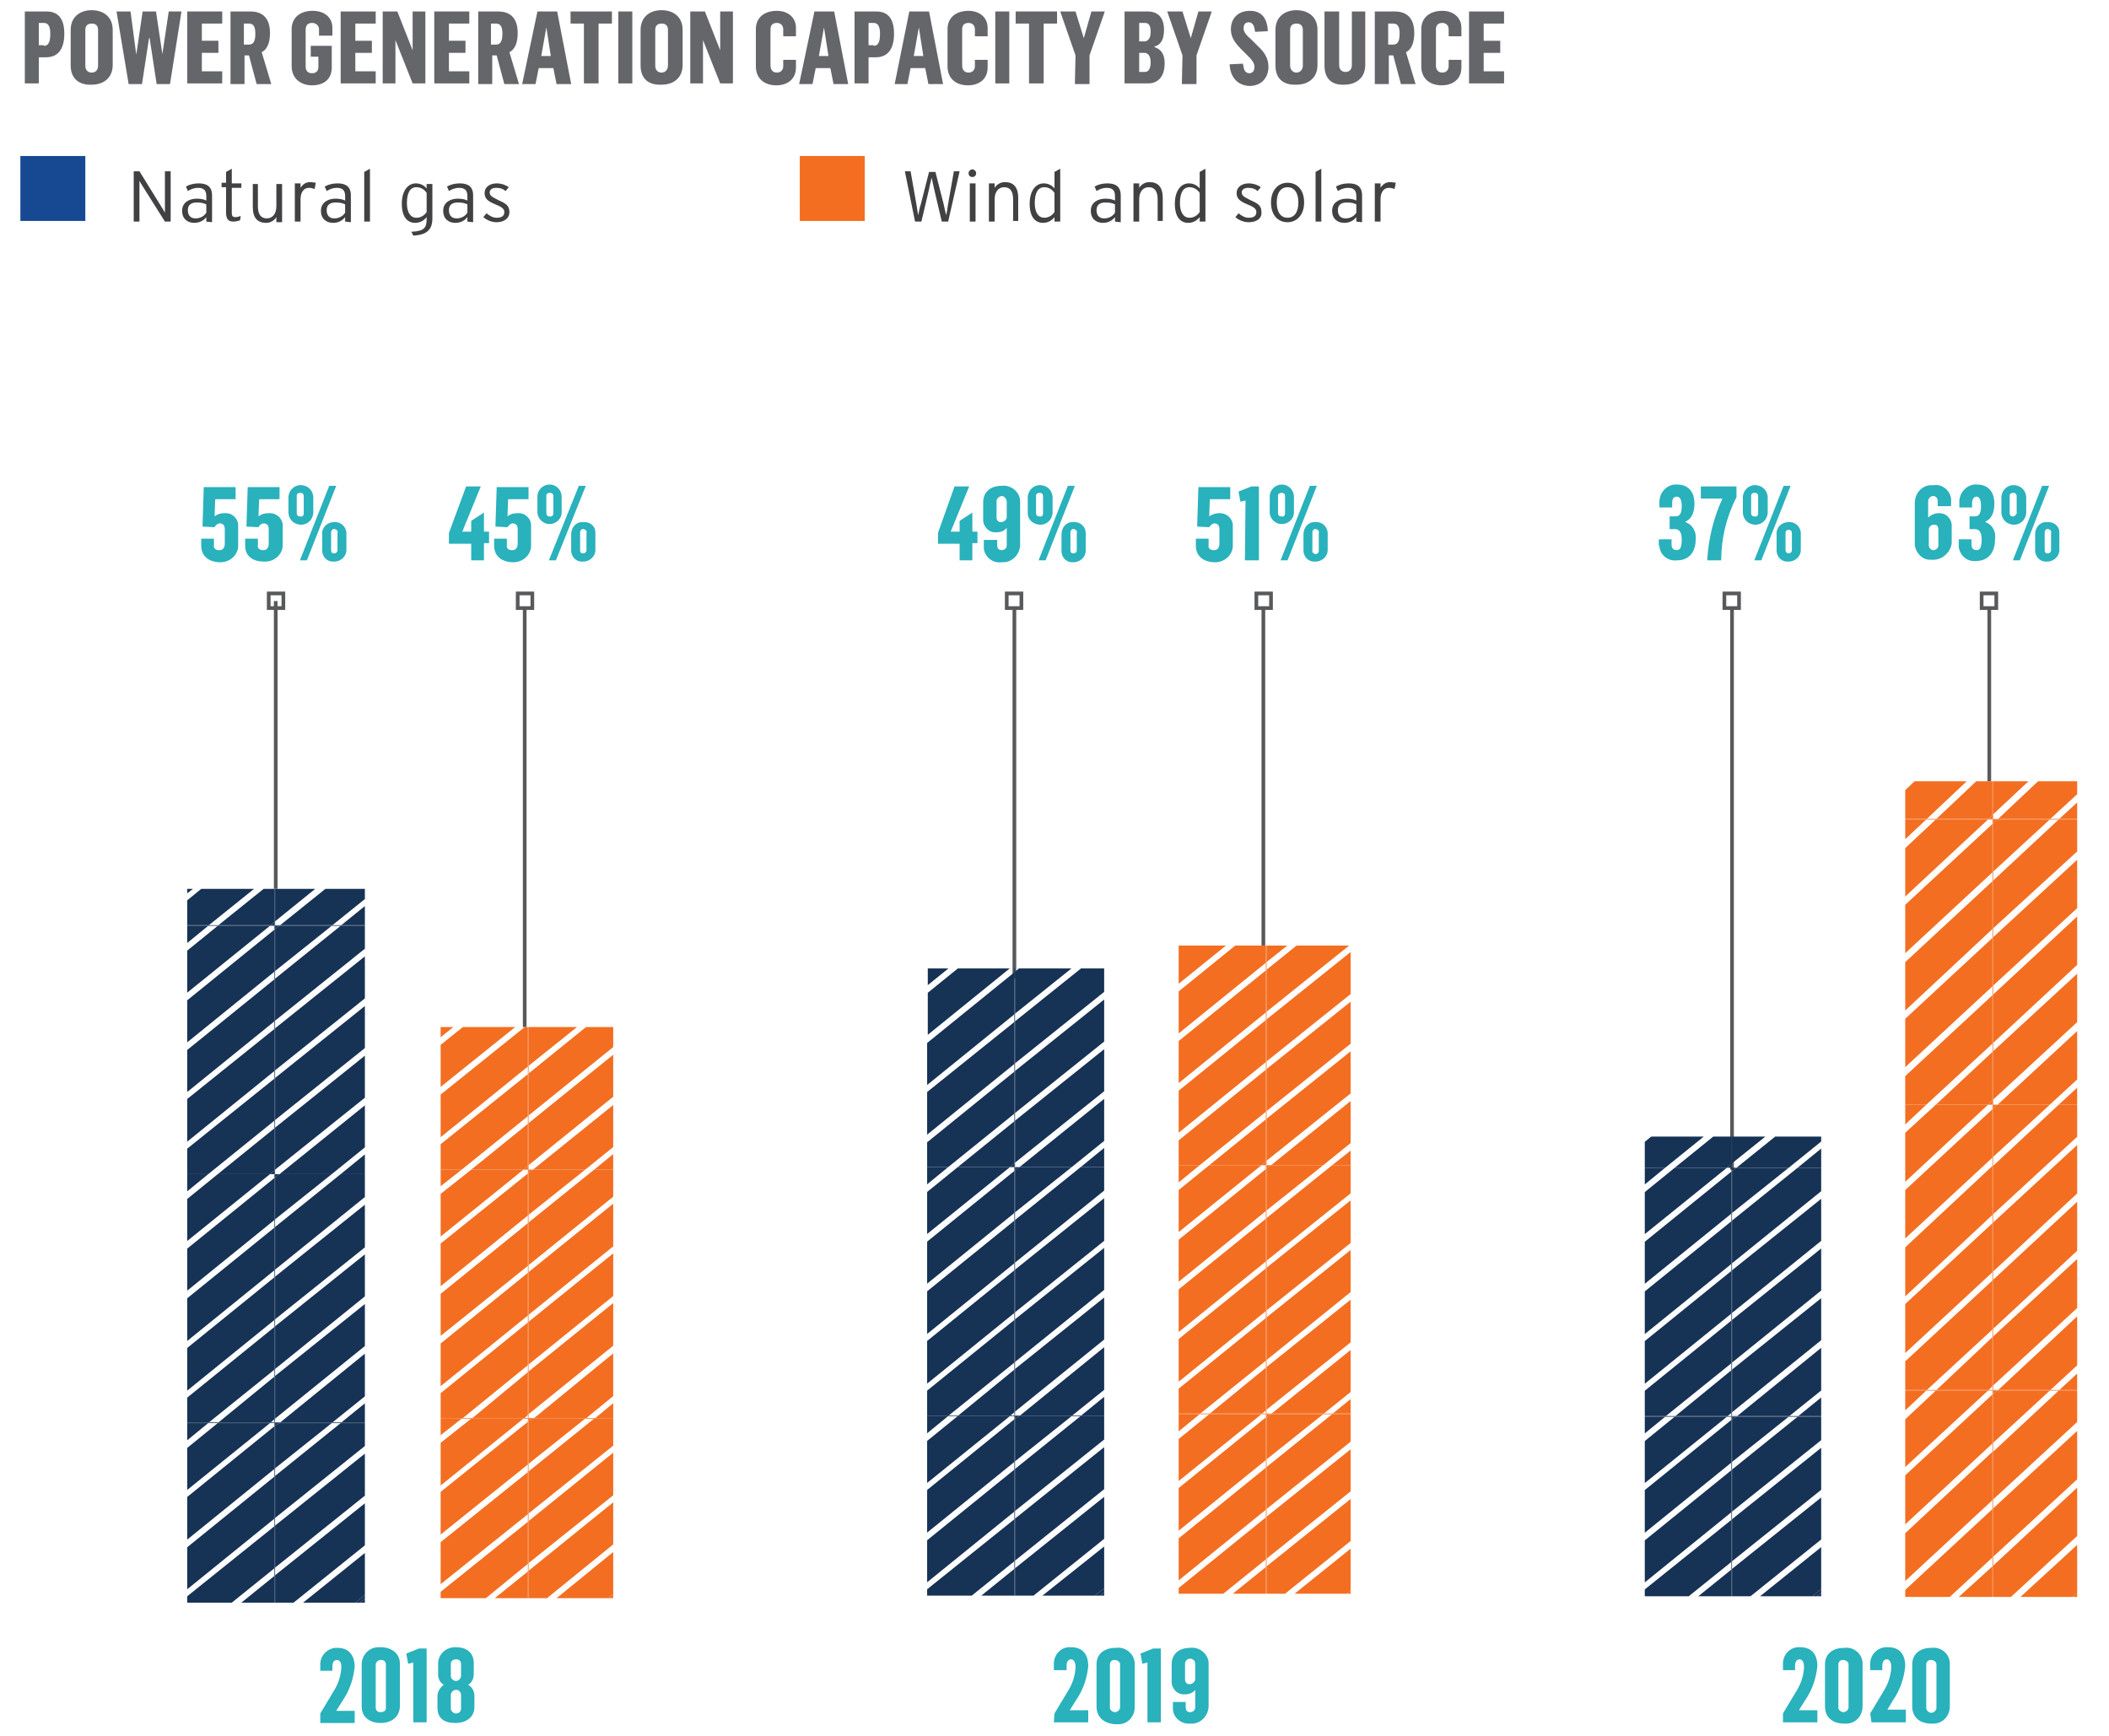 <?xml version="1.0" encoding="utf-8"?>
<!-- Generator: Adobe Illustrator 25.2.3, SVG Export Plug-In . SVG Version: 6.00 Build 0)  -->
<svg version="1.1" id="Capa_1" xmlns="http://www.w3.org/2000/svg" xmlns:xlink="http://www.w3.org/1999/xlink" x="0px" y="0px"
	 viewBox="0 0 331.2 272.7" style="enable-background:new 0 0 331.2 272.7;" xml:space="preserve">
<style type="text/css">
	.st0{fill:#29B1BC;}
	.st1{fill:none;stroke:#58595B;stroke-width:0.58;}
	.st2{fill:#65666A;}
	.st3{fill:#414042;}
	.st4{fill:#174992;}
	.st5{fill:#F36E21;}
	.st6{fill:#163255;}
	.st7{clip-path:url(#SVGID_2_);}
	.st8{clip-path:url(#SVGID_4_);}
	.st9{clip-path:url(#SVGID_6_);}
	.st10{clip-path:url(#SVGID_8_);}
	.st11{clip-path:url(#SVGID_10_);}
</style>
<g>
	<g id="Grupo_6290">
		<g id="_2018">
			<g>
				<path class="st0" d="M50.3,269.1l2.1-3.5c0.7-1.1,1.1-2.3,1.2-3.6v-0.3c0-0.5-0.2-1-0.7-1s-0.7,0.5-0.7,1v0.7h-1.9v-0.8
					c-0.1-1.4,0.9-2.6,2.3-2.8c0.1,0,0.3,0,0.4,0c1.8,0,2.7,1.2,2.7,3c-0.2,1.9-0.8,3.7-1.9,5.3l-1,1.6l0,0h2.9v1.9h-5.4V269.1z"/>
				<path class="st0" d="M56.8,268v-6.6c0-1.5,1.2-2.7,2.6-2.7c0.1,0,0.2,0,0.4,0c1.6,0,3,0.9,3,2.6v6.6c0,1.8-1.4,2.7-3,2.7
					S56.8,269.8,56.8,268z M60.6,268.1v-6.7c0-0.4-0.3-0.7-0.7-0.7c0,0,0,0-0.1,0c-0.4,0-0.7,0.3-0.8,0.6c0,0,0,0,0,0.1v6.8
					c0,0.4,0.3,0.7,0.7,0.7h0.1c0.4,0,0.8-0.2,0.8-0.6C60.6,268.2,60.6,268.1,60.6,268.1z"/>
				<path class="st0" d="M64.9,261.1l-0.8,0.2l-0.3-1.6l2-0.8H67v11.6h-2.1C64.9,270.5,64.9,261.1,64.9,261.1z"/>
				<path class="st0" d="M68.7,268.2v-1.8c0-0.7,0.4-1.4,1-1.8c-0.6-0.3-0.9-1-0.9-1.6v-1.7c0-1.4,1.1-2.5,2.5-2.6
					c0.1,0,0.2,0,0.3,0c1.6,0,2.8,0.8,2.8,2.5v1.7c0,0.7-0.3,1.4-0.9,1.7c0.6,0.3,1,1,1,1.7v1.8c0,1.6-1.3,2.5-3,2.5
					S68.7,269.9,68.7,268.2z M72.4,268.2v-2c0-0.4-0.3-0.8-0.7-0.8h-0.1c-0.4,0-0.7,0.3-0.8,0.7c0,0,0,0,0,0.1v2.1
					c0,0.4,0.3,0.7,0.7,0.8h0.1c0.4,0,0.7-0.2,0.8-0.6C72.4,268.3,72.4,268.2,72.4,268.2L72.4,268.2z M72.4,263.1v-1.8
					c0-0.4-0.3-0.7-0.7-0.7h-0.1c-0.4,0-0.7,0.2-0.8,0.6v0.1v1.9c0,0.4,0.3,0.7,0.7,0.8h0.1c0.4,0,0.7-0.3,0.8-0.7
					C72.4,263.1,72.4,263.1,72.4,263.1L72.4,263.1z"/>
			</g>
		</g>
	</g>
</g>
<g>
	<g id="Grupo_6292">
		<g id="_2019">
			<g>
				<path class="st0" d="M165.6,269.1l2.1-3.5c0.7-1.1,1.1-2.3,1.2-3.6v-0.3c0-0.5-0.2-1.1-0.7-1.1s-0.7,0.5-0.7,1v0.7h-2v-0.8
					c-0.1-1.4,0.9-2.7,2.3-2.8c0.1,0,0.3,0,0.4,0c1.9,0,2.7,1.2,2.7,3c-0.2,1.9-0.8,3.7-1.9,5.3l-1,1.6l0,0h2.9v1.9h-5.4
					L165.6,269.1z"/>
				<path class="st0" d="M172.2,268v-6.6c0-1.8,1.4-2.6,3-2.6c1.5-0.2,2.8,0.8,3,2.3c0,0.1,0,0.2,0,0.4v6.6c0,1.5-1.1,2.7-2.6,2.7
					c-0.1,0-0.3,0-0.4,0C173.5,270.7,172.2,269.8,172.2,268z M175.9,268.1v-6.7c0-0.4-0.4-0.7-0.9-0.7c-0.4,0-0.7,0.3-0.7,0.7v6.8
					c0,0.4,0.4,0.7,0.9,0.7C175.6,268.8,175.9,268.5,175.9,268.1L175.9,268.1z"/>
				<path class="st0" d="M180.2,261.1l-0.8,0.2l-0.3-1.6l2-0.8h1.2v11.6h-2.1L180.2,261.1z"/>
				<path class="st0" d="M184.2,268.2v-0.9h2v0.8c0,0.5,0.2,0.8,0.7,0.8c0.4,0,0.8-0.3,0.8-0.7v-0.1v-2.7c-0.4,0.5-1,0.7-1.6,0.7
					c-1,0.1-1.9-0.6-2.1-1.7c0-0.1,0-0.2,0-0.3v-2.7c0-1.6,1.1-2.6,2.9-2.6c1.4-0.2,2.8,0.9,2.9,2.3c0,0.1,0,0.2,0,0.3v6.3
					c0.1,1.5-1,2.9-2.5,3c-0.1,0-0.3,0-0.4,0c-1.4,0.1-2.6-0.9-2.7-2.2C184.2,268.4,184.2,268.3,184.2,268.2z M187.7,263.7v-2.4
					c0-0.4-0.3-0.8-0.8-0.8c-0.4,0-0.8,0.3-0.8,0.8v2.5c0,0.4,0.3,0.7,0.6,0.7h0.1C187.3,264.5,187.7,264.1,187.7,263.7z"/>
			</g>
		</g>
	</g>
</g>
<g>
	<g id="Grupo_6293">
		<g id="_2020">
			<g>
				<path class="st0" d="M280,269.1l2.1-3.5c0.7-1.1,1.1-2.3,1.2-3.6v-0.3c0-0.5-0.2-1.1-0.7-1.1s-0.7,0.5-0.7,1v0.7H280v-0.8
					c-0.1-1.4,0.9-2.7,2.3-2.8c0.1,0,0.3,0,0.4,0c1.9,0,2.7,1.2,2.7,3c-0.2,1.9-0.8,3.7-1.9,5.3l-1,1.6l0,0h2.9v1.9H280V269.1z"/>
				<path class="st0" d="M286.6,268v-6.6c0-1.8,1.4-2.6,3-2.6c1.5-0.2,2.8,0.9,2.9,2.3c0,0.1,0,0.2,0,0.3v6.6c0,1.5-1.1,2.7-2.6,2.7
					c-0.1,0-0.2,0-0.3,0C287.9,270.7,286.6,269.8,286.6,268z M290.3,268.1v-6.7c0-0.4-0.4-0.7-0.9-0.7c-0.4,0-0.7,0.3-0.7,0.7v6.8
					c0,0.4,0.4,0.7,0.9,0.7C290,268.8,290.3,268.5,290.3,268.1L290.3,268.1z"/>
				<path class="st0" d="M293.7,269.1l2.1-3.5c0.7-1.1,1.1-2.3,1.2-3.6v-0.3c0-0.5-0.2-1.1-0.7-1.1s-0.7,0.5-0.7,1v0.7h-1.9v-0.8
					c-0.1-1.4,0.9-2.6,2.3-2.8c0.2,0,0.3,0,0.5,0c1.9,0,2.7,1.2,2.7,3c-0.2,1.9-0.8,3.7-1.9,5.3l-0.9,1.5l0,0h2.9v2h-5.4
					L293.7,269.1z"/>
				<path class="st0" d="M300.3,268v-6.6c0-1.8,1.4-2.6,3-2.6c1.5-0.2,2.8,0.9,2.9,2.3c0,0.1,0,0.2,0,0.3v6.6c0,1.5-1.1,2.7-2.6,2.7
					c-0.1,0-0.2,0-0.3,0C301.6,270.7,300.3,269.8,300.3,268z M304.1,268.1v-6.7c0-0.4-0.4-0.7-0.9-0.7c-0.4,0-0.7,0.3-0.7,0.7v6.8
					c0,0.4,0.3,0.7,0.7,0.8c0,0,0,0,0.1,0c0.4,0,0.7-0.3,0.8-0.7C304.1,268.2,304.1,268.1,304.1,268.1L304.1,268.1z"/>
			</g>
		</g>
	</g>
</g>
<g>
	<g>
		<path class="st0" d="M31.6,85.7v-1.1h2v1c-0.1,0.4,0.2,0.8,0.7,0.8c0.1,0,0.1,0,0.2,0c0.5,0,0.8-0.4,0.8-1v-2.3
			c0-0.6-0.3-0.9-0.8-0.9c-0.3,0-0.7,0.3-0.8,0.6l-1.9-0.1l0.2-6.2h5v1.9h-3.2c0,0-0.1,2.2-0.1,2.7c0.5-0.4,1-0.5,1.6-0.5
			c1.1-0.1,2.1,0.8,2.1,1.9c0,0.1,0,0.3,0,0.4v2.6c0.1,1.5-1.1,2.7-2.6,2.8c-0.1,0-0.2,0-0.4,0C32.6,88.2,31.6,87.2,31.6,85.7z"/>
		<path class="st0" d="M38.5,85.7v-1.1h2v1c-0.1,0.4,0.2,0.8,0.7,0.8c0.1,0,0.1,0,0.2,0c0.5,0,0.8-0.4,0.8-1v-2.3
			c0-0.6-0.3-0.9-0.8-0.9c-0.3,0-0.7,0.3-0.8,0.6l-1.9-0.1l0.2-6.2h5v1.9h-3.2c0,0-0.1,2.2-0.1,2.7c0.5-0.4,1-0.5,1.6-0.5
			c1.1-0.1,2.1,0.7,2.2,1.8c0,0.1,0,0.3,0,0.4v2.6c0.1,1.5-1.1,2.7-2.6,2.8c-0.1,0-0.2,0-0.3,0C39.5,88.2,38.5,87.2,38.5,85.7z"/>
		<path class="st0" d="M45.3,80.6V78c0.1-1.1,1-1.9,2.1-1.8c1,0.1,1.7,0.8,1.8,1.8v2.6c-0.1,1.1-1,1.9-2.1,1.8
			C46.1,82.3,45.4,81.6,45.3,80.6L45.3,80.6z M47.7,80.6v-2.7c0-0.3-0.2-0.5-0.5-0.5c0,0,0,0-0.1,0c-0.3,0-0.5,0.2-0.5,0.4v0.1v2.7
			c0,0.3,0.2,0.5,0.4,0.5h0.1C47.5,81.2,47.7,81,47.7,80.6C47.8,80.7,47.8,80.7,47.7,80.6L47.7,80.6z M51.7,76.3h1.1L48.2,88h-1.1
			L51.7,76.3z M50.6,86.4v-2.5c-0.1-1,0.7-1.8,1.7-1.9c0.1,0,0.1,0,0.2,0c1-0.1,1.8,0.7,1.9,1.6c0,0.1,0,0.1,0,0.2v2.6
			c0,1-0.9,1.8-1.9,1.8l0,0c-1,0.1-1.8-0.6-1.9-1.6C50.6,86.5,50.6,86.5,50.6,86.4z M53,86.4v-2.7c0.1-0.3-0.1-0.5-0.4-0.6
			s-0.5,0.1-0.6,0.4c0,0.1,0,0.1,0,0.2v2.7c0,0.3,0.1,0.5,0.4,0.5h0.1C52.8,86.9,53,86.7,53,86.4C53,86.5,53,86.5,53,86.4L53,86.4z"
			/>
	</g>
</g>
<g>
	<g>
		<path class="st0" d="M150.7,85.4h-3.4v-1.7l2.6-7.3h2.3l-2.9,7.1h1.4v-1.7l2-1.3v3h0.8v1.8h-0.8V88h-2L150.7,85.4z"/>
		<path class="st0" d="M154.5,85.7v-0.9h2.1v0.8c0,0.5,0.2,0.8,0.7,0.8c0.4,0,0.8-0.3,0.8-0.7v-0.1v-2.7c-0.4,0.5-1,0.7-1.6,0.7
			c-1,0.1-1.9-0.6-2.1-1.7c0-0.1,0-0.2,0-0.3v-2.7c0-1.6,1.1-2.6,2.9-2.6c1.4-0.2,2.8,0.9,2.9,2.3c0,0.1,0,0.3,0,0.4v6.3
			c0.1,1.5-1,2.9-2.5,3c-0.1,0-0.2,0-0.4,0c-1.4,0.2-2.6-0.8-2.8-2.1C154.5,85.9,154.5,85.8,154.5,85.7z M158.1,81.2v-2.4
			c0-0.4-0.3-0.8-0.7-0.9c-0.4,0-0.8,0.3-0.9,0.7c0,0.1,0,0.1,0,0.2v2.5c0,0.4,0.3,0.7,0.6,0.7h0.1C157.7,82,158.1,81.6,158.1,81.2
			L158.1,81.2z"/>
		<path class="st0" d="M161.4,80.6V78c0.1-1.1,1-1.9,2.1-1.8c1,0.1,1.7,0.8,1.8,1.8v2.6c-0.1,1.1-1,1.9-2.1,1.8
			C162.2,82.3,161.4,81.6,161.4,80.6L161.4,80.6z M163.8,80.6v-2.7c0-0.3-0.2-0.5-0.5-0.5c0,0,0,0-0.1,0c-0.3,0-0.5,0.2-0.5,0.4v0.1
			v2.7c0,0.3,0.2,0.5,0.4,0.5h0.1C163.6,81.2,163.8,81,163.8,80.6C163.8,80.7,163.8,80.7,163.8,80.6L163.8,80.6z M167.7,76.3h1.1
			L164.2,88h-1.1L167.7,76.3z M166.7,86.4v-2.5c0-1,0.7-1.9,1.7-1.9c0.1,0,0.1,0,0.2,0c1-0.1,1.9,0.7,1.9,1.7c0,0.1,0,0.1,0,0.2v2.6
			c0,1-0.9,1.8-1.9,1.8l0,0c-1,0.1-1.8-0.6-1.9-1.6C166.7,86.5,166.7,86.5,166.7,86.4z M169.1,86.4v-2.7c0.1-0.3-0.1-0.5-0.4-0.6
			c-0.3-0.1-0.5,0.1-0.6,0.4c0,0.1,0,0.1,0,0.2v2.7c0,0.3,0.1,0.5,0.4,0.5h0.1C168.9,86.9,169.1,86.7,169.1,86.4
			C169.1,86.5,169.1,86.5,169.1,86.4L169.1,86.4z"/>
	</g>
</g>
<g>
	<g>
		<path class="st0" d="M260.5,85.4v-0.7h2v0.8c0,0.6,0.3,0.9,0.8,0.9s0.8-0.3,0.8-1.7s-0.6-1.6-1.1-1.6h-0.8v-2h0.9
			c0.6,0,1-0.3,1-1.6c0-1.1-0.3-1.5-0.8-1.5s-0.7,0.4-0.7,1v0.7h-2V79c-0.1-1.4,0.9-2.7,2.3-2.9c0.2,0,0.4,0,0.5,0
			c1.6,0,2.7,1,2.7,3c0,1.3-0.4,2.4-1.4,2.8V82c1.1,0.4,1.7,1.5,1.6,2.6c0,2.5-1.4,3.4-2.9,3.4c-1.4,0.2-2.7-0.8-2.8-2.2
			C260.5,85.8,260.5,85.6,260.5,85.4z"/>
		<path class="st0" d="M270.5,78.3h-3.4v-1.9h5.6v1.7c-1.6,3.1-2.4,6.5-2.4,9.9h-2.2C268.3,84.6,269.1,81.3,270.5,78.3z"/>
		<path class="st0" d="M273.7,80.6V78c0.1-1.1,1-1.9,2.1-1.8c1,0.1,1.7,0.8,1.8,1.8v2.6c-0.1,1.1-1,1.9-2.1,1.8
			C274.5,82.3,273.8,81.6,273.7,80.6L273.7,80.6z M276.1,80.6v-2.7c0-0.3-0.2-0.5-0.5-0.5c0,0,0,0-0.1,0c-0.3,0-0.5,0.2-0.5,0.4v0.1
			v2.7c0,0.3,0.2,0.5,0.4,0.5h0.1C275.9,81.2,276.1,81,276.1,80.6C276.2,80.7,276.2,80.7,276.1,80.6L276.1,80.6z M280.1,76.3h1.1
			L276.6,88h-1.1L280.1,76.3z M279,86.4v-2.5c-0.1-1,0.7-1.8,1.7-1.9c0.1,0,0.1,0,0.2,0c1-0.1,1.8,0.7,1.9,1.6c0,0.1,0,0.1,0,0.2
			v2.6c0,1-0.9,1.8-1.9,1.8l0,0c-1,0.1-1.8-0.6-1.9-1.6C279,86.5,279,86.5,279,86.4z M281.4,86.4v-2.7c0-0.3-0.2-0.5-0.5-0.5
			s-0.5,0.2-0.5,0.5v2.7c0,0.3,0.2,0.5,0.5,0.5S281.4,86.7,281.4,86.4L281.4,86.4z"/>
	</g>
</g>
<g>
	<g>
		<path class="st0" d="M73.8,85.4h-3.3v-1.7l2.7-7.3h2.3l-2.9,7.1H74v-1.7l2-1.3v3h0.8v1.8H76V88h-2v-2.6H73.8z"/>
		<path class="st0" d="M77.6,85.7v-1.1h2v1c-0.1,0.4,0.2,0.8,0.7,0.8c0.1,0,0.1,0,0.2,0c0.5,0,0.8-0.4,0.8-1v-2.3
			c0-0.6-0.3-0.9-0.8-0.9c-0.3,0-0.6,0.3-0.8,0.6l-1.9-0.1l0.2-6.2h5v1.9h-3.2c0,0-0.1,2.2-0.1,2.7c0.5-0.4,1-0.5,1.6-0.5
			c1.1-0.1,2.1,0.8,2.1,1.9c0,0.1,0,0.3,0,0.4v2.6c0.1,1.5-1.1,2.7-2.6,2.8c-0.1,0-0.2,0-0.4,0C78.6,88.2,77.6,87.2,77.6,85.7z"/>
		<path class="st0" d="M84.4,80.6V78c0-1.1,0.9-1.9,1.9-1.9c1.1,0,1.9,0.9,1.9,1.9v2.6c-0.1,1.1-1.1,1.8-2.1,1.7
			C85.3,82.2,84.5,81.5,84.4,80.6L84.4,80.6z M86.9,80.6v-2.7c0-0.3-0.2-0.5-0.5-0.5c0,0,0,0-0.1,0c-0.3,0-0.5,0.2-0.5,0.4v0.1v2.7
			c0,0.3,0.2,0.5,0.4,0.5h0.1C86.6,81.2,86.9,81,86.9,80.6C86.9,80.7,86.9,80.7,86.9,80.6L86.9,80.6z M90.9,76.3H92L87.3,88h-1.1
			L90.9,76.3z M89.7,86.4v-2.5c0-1,0.7-1.9,1.7-1.9c0.1,0,0.1,0,0.2,0c1-0.1,1.9,0.6,1.9,1.6c0,0.1,0,0.1,0,0.2v2.6
			c0,1-0.9,1.8-1.9,1.8l0,0c-1,0.1-1.8-0.6-1.9-1.6C89.7,86.5,89.7,86.5,89.7,86.4z M92.1,86.4v-2.7c0.1-0.3-0.1-0.5-0.4-0.6
			s-0.5,0.1-0.6,0.4c0,0.1,0,0.1,0,0.2v2.7c0,0.3,0.1,0.5,0.4,0.5h0.1C91.9,86.9,92.1,86.7,92.1,86.4C92.2,86.5,92.2,86.5,92.1,86.4
			L92.1,86.4z"/>
	</g>
</g>
<g>
	<g>
		<path class="st0" d="M187.8,85.7v-1.1h2v1c-0.1,0.4,0.2,0.8,0.7,0.8c0.1,0,0.1,0,0.2,0c0.5,0,0.8-0.4,0.8-1v-2.3
			c0-0.6-0.3-0.9-0.8-0.9c-0.3,0-0.6,0.3-0.8,0.6l-1.9-0.1l0.2-6.2h5v1.9H190c0,0-0.1,2.2-0.1,2.7c0.4-0.3,1-0.5,1.5-0.5
			c1.1-0.1,2.1,0.7,2.2,1.8c0,0.2,0,0.3,0,0.5v2.6c0.1,1.5-1.1,2.7-2.6,2.8c-0.1,0-0.2,0-0.4,0C188.8,88.2,187.8,87.2,187.8,85.7z"
			/>
		<path class="st0" d="M195.6,78.6l-0.8,0.2l-0.3-1.6l2-0.8h1.2V88h-2.2L195.6,78.6z"/>
		<path class="st0" d="M199.4,80.6V78c0-1.1,0.9-1.9,1.9-1.9c1.1,0,1.9,0.9,1.9,1.9v2.6c-0.1,1.1-1.1,1.8-2.1,1.7
			C200.2,82.2,199.5,81.5,199.4,80.6L199.4,80.6z M201.8,80.6v-2.7c0-0.3-0.2-0.5-0.5-0.5c0,0,0,0-0.1,0c-0.3,0-0.5,0.2-0.5,0.4v0.1
			v2.7c0,0.3,0.2,0.5,0.4,0.5h0.1C201.6,81.2,201.8,81,201.8,80.6C201.8,80.7,201.8,80.7,201.8,80.6L201.8,80.6z M205.7,76.3h1.1
			L202.2,88h-1.1L205.7,76.3z M204.7,86.4v-2.5c0-1,0.7-1.9,1.7-1.9c0.1,0,0.1,0,0.2,0c1-0.1,1.8,0.7,1.9,1.6c0,0.1,0,0.1,0,0.2v2.6
			c0,1-0.9,1.8-1.9,1.8l0,0c-1,0.1-1.8-0.6-1.9-1.6C204.7,86.5,204.7,86.5,204.7,86.4z M207.1,86.4v-2.7c0.1-0.3-0.1-0.5-0.4-0.6
			c-0.3-0.1-0.5,0.1-0.6,0.4c0,0.1,0,0.1,0,0.2v2.7c-0.1,0.3,0.1,0.5,0.4,0.6c0.3,0.1,0.5-0.1,0.6-0.4
			C207.1,86.6,207.1,86.5,207.1,86.4L207.1,86.4z"/>
	</g>
</g>
<g>
	<g>
		<path class="st0" d="M300.7,85.5V79c0-1.5,1.1-2.8,2.6-2.8c0.1,0,0.2,0,0.4,0c1.3-0.2,2.5,0.8,2.7,2.1c0,0.1,0,0.2,0,0.3v0.9h-2.1
			v-0.8c0-0.4-0.2-0.7-0.6-0.8h-0.1c-0.4,0-0.7,0.3-0.8,0.7v0.1v2.6c0.4-0.4,1-0.7,1.6-0.7c1-0.1,1.9,0.6,2.1,1.7c0,0.1,0,0.2,0,0.3
			v2.7c-0.2,1.6-1.7,2.8-3.3,2.6C301.9,88,300.8,86.8,300.7,85.5L300.7,85.5z M304.4,85.6v-2.5c0-0.4-0.2-0.7-0.6-0.7h-0.1
			c-0.4,0-0.8,0.3-0.8,0.8c0,0,0,0,0,0.1v2.3c0,0.4,0.3,0.8,0.7,0.8c0.4,0,0.8-0.3,0.8-0.7C304.4,85.6,304.4,85.6,304.4,85.6
			L304.4,85.6z"/>
		<path class="st0" d="M307.6,85.4v-0.7h2v0.8c0,0.6,0.3,0.9,0.8,0.9s0.8-0.3,0.8-1.7s-0.6-1.6-1.1-1.6h-0.8v-2h0.8
			c0.6,0,1-0.3,1-1.6c0-1.1-0.3-1.5-0.7-1.5s-0.7,0.4-0.7,1v0.7h-2V79c-0.1-1.4,0.9-2.7,2.3-2.9c0.2,0,0.4,0,0.5,0
			c1.6,0,2.7,1,2.7,3c0,1.3-0.4,2.4-1.4,2.8V82c1.1,0.4,1.7,1.5,1.5,2.7c0,2.5-1.5,3.4-2.9,3.4c-1.4,0.2-2.6-0.8-2.8-2.2
			C307.6,85.8,307.6,85.6,307.6,85.4z"/>
		<path class="st0" d="M314.3,80.6V78c0.1-1.1,1-1.9,2.1-1.8c1,0.1,1.7,0.8,1.8,1.8v2.6c-0.1,1.1-1,1.9-2.1,1.8
			C315.1,82.3,314.4,81.6,314.3,80.6L314.3,80.6z M316.7,80.6v-2.7c0-0.3-0.2-0.5-0.5-0.5c0,0,0,0-0.1,0c-0.3,0-0.5,0.2-0.5,0.4v0.1
			v2.7c0,0.3,0.2,0.5,0.4,0.5h0.1c0.3,0,0.5-0.2,0.5-0.4C316.8,80.7,316.8,80.7,316.7,80.6L316.7,80.6z M320.7,76.3h1.1L317.2,88
			h-1.1L320.7,76.3z M319.6,86.4v-2.5c0-1,0.7-1.9,1.7-1.9c0.1,0,0.1,0,0.2,0c1-0.1,1.9,0.6,1.9,1.6c0,0.1,0,0.1,0,0.2v2.6
			c0,1-0.9,1.8-1.9,1.8l0,0c-1,0.1-1.8-0.6-1.9-1.6C319.6,86.5,319.6,86.5,319.6,86.4z M322.1,86.4v-2.7c0.1-0.3-0.1-0.5-0.4-0.6
			s-0.5,0.1-0.6,0.4c0,0.1,0,0.1,0,0.2v2.7c0,0.3,0.1,0.5,0.4,0.5h0.1C321.9,86.9,322.1,86.7,322.1,86.4
			C322.1,86.5,322.1,86.5,322.1,86.4L322.1,86.4z"/>
	</g>
</g>
<rect id="Rectángulo_1643" x="42.2" y="93.2" class="st1" width="2.3" height="2.3"/>
<line id="Línea_725" class="st1" x1="159.3" y1="153.7" x2="159.3" y2="95.5"/>
<rect id="Rectángulo_1644" x="158.1" y="93.2" class="st1" width="2.3" height="2.3"/>
<line id="Línea_726" class="st1" x1="198.4" y1="148.5" x2="198.4" y2="95.5"/>
<rect id="Rectángulo_1645" x="197.3" y="93.2" class="st1" width="2.3" height="2.3"/>
<line id="Línea_727" class="st1" x1="272" y1="183.7" x2="272" y2="95.5"/>
<rect id="Rectángulo_1646" x="270.8" y="93.2" class="st1" width="2.3" height="2.3"/>
<line id="Línea_728" class="st1" x1="312.4" y1="122.7" x2="312.4" y2="95.5"/>
<rect id="Rectángulo_1647" x="311.2" y="93.2" class="st1" width="2.3" height="2.3"/>
<line id="Línea_729" class="st1" x1="82.4" y1="161.3" x2="82.4" y2="95.5"/>
<rect id="Rectángulo_1648" x="81.3" y="93.2" class="st1" width="2.3" height="2.3"/>
<g>
	<path class="st2" d="M3.9,1.8h3.4c1.9,0,2.8,1.2,2.8,3.5S9.2,9,7.2,9H6.1v4.1H3.9V1.8z M6.9,7.2c0.7,0,1-0.6,1-1.9
		c0-1.1-0.3-1.7-1-1.7H6.1v3.5h0.8V7.2z"/>
	<path class="st2" d="M11.1,10.3V4.7c0-2,1.4-3.1,3.3-3.1c1.8,0,3.3,1,3.3,3.1v5.5c0,2.1-1.5,3.1-3.3,3.1
		C12.5,13.4,11.1,12.4,11.1,10.3z M15.4,10.3V4.7c0-0.7-0.4-1-1-1c-0.7,0-1,0.4-1,1v5.6c0,0.6,0.3,1.1,1,1.1
		C15.1,11.4,15.4,10.9,15.4,10.3z"/>
	<path class="st2" d="M18.3,1.8h2.2l0.9,6.8l0,0l1-6.8h2.1l1,6.7l0,0l1-6.7h2l-1.8,11.4h-2.1L23.5,6h-0.1l-1.1,7.2h-2.1L18.3,1.8z"
		/>
	<path class="st2" d="M29.4,1.8h5.5v1.9h-3.2v2.7h2.6v1.9h-2.6v2.9h3.2v1.9h-5.5V1.8z"/>
	<path class="st2" d="M36,1.8h3.3c1.9,0,3.1,1,3.1,3.4c0,1.6-0.5,2.6-1.3,3l1.5,5h-2.3l-1.2-4.5h-0.7v4.5h-2.2V1.8H36z M39.1,7
		c0.6,0,1-0.4,1-1.7c0-1.1-0.3-1.6-1-1.6h-0.8V7H39.1z"/>
	<path class="st2" d="M45.8,10.4V4.6c0-1.9,1.4-2.9,3.3-2.9c1.7,0,3.1,0.9,3.1,2.7v1.2h-2.1v-1c0-0.6-0.5-1-1.1-1
		c-0.7,0-1,0.4-1,1.1v5.7c0,0.7,0.3,1.1,1,1.1s1-0.4,1-1V8.9h-1.2V7.2h3.3v3.4c0,1.8-1.2,2.8-3.1,2.8C47.2,13.4,45.8,12.3,45.8,10.4
		z"/>
	<path class="st2" d="M53.5,1.8H59v1.9h-3.2v2.7h2.6v1.9h-2.6v2.9H59v1.9h-5.5V1.8z"/>
	<path class="st2" d="M60.1,1.8h2.3l2.4,6.1l0,0V1.8h2v11.3h-2l-2.7-6.8l0,0v6.8h-2C60.1,13.1,60.1,1.8,60.1,1.8z"/>
	<path class="st2" d="M68.2,1.8h5.5v1.9h-3.2v2.7h2.6v1.9h-2.6v2.9h3.2v1.9h-5.5V1.8z"/>
	<path class="st2" d="M74.9,1.8h3.3c1.9,0,3.1,1,3.1,3.4c0,1.6-0.5,2.6-1.3,3l1.5,5h-2.3L78,8.7h-0.7v4.5h-2.2V1.8H74.9z M77.9,7
		c0.6,0,1-0.4,1-1.7c0-1.1-0.3-1.6-1-1.6h-0.8V7H77.9z"/>
	<path class="st2" d="M84.4,1.8h3.1l2.2,11.4h-2.3l-0.5-2.5h-2.3l-0.5,2.5H82L84.4,1.8z M86.5,8.8l-0.7-4.5l0,0L85,8.8H86.5z"/>
	<path class="st2" d="M91.7,3.7h-2.1V1.8h6.5v1.9H94v9.4h-2.3C91.7,13.1,91.7,3.7,91.7,3.7z"/>
	<path class="st2" d="M97.1,1.8h2.2v11.3h-2.2V1.8z"/>
	<path class="st2" d="M100.6,10.3V4.7c0-2,1.4-3.1,3.3-3.1c1.8,0,3.3,1,3.3,3.1v5.5c0,2.1-1.5,3.1-3.3,3.1
		C101.9,13.4,100.6,12.4,100.6,10.3z M104.9,10.3V4.7c0-0.7-0.4-1-1-1c-0.7,0-1,0.4-1,1v5.6c0,0.6,0.3,1.1,1,1.1
		C104.5,11.4,104.9,10.9,104.9,10.3z"/>
	<path class="st2" d="M108.4,1.8h2.3l2.4,6.1l0,0V1.8h2v11.3h-2l-2.7-6.8l0,0v6.8h-2V1.8z"/>
	<path class="st2" d="M118.7,10.4V4.6c0-1.9,1.4-2.9,3.3-2.9c1.7,0,3,1,3,2.7v1.3h-2V4.6c0-0.6-0.4-1-1-1c-0.7,0-1,0.4-1,1v5.7
		c0,0.7,0.4,1.1,1,1.1s1-0.4,1-1v-1h2v1.2c0,1.8-1.3,2.8-3.1,2.8C120.1,13.4,118.7,12.4,118.7,10.4z"/>
	<path class="st2" d="M127.9,1.8h3.1l2.2,11.4h-2.3l-0.5-2.5h-2.3l-0.5,2.5h-2.1L127.9,1.8z M130.1,8.8l-0.7-4.5l0,0l-0.8,4.5H130.1
		z"/>
	<path class="st2" d="M134.2,1.8h3.4c1.9,0,2.8,1.2,2.8,3.5S139.5,9,137.5,9h-1.1v4.1h-2.2V1.8z M137.2,7.2c0.7,0,1-0.6,1-1.9
		c0-1.1-0.3-1.7-1-1.7h-0.8v3.5h0.8V7.2z"/>
	<path class="st2" d="M142.8,1.8h3.1l2.2,11.4h-2.3l-0.5-2.5H143l-0.5,2.5h-2L142.8,1.8z M145,8.8l-0.7-4.5l0,0l-0.8,4.5H145z"/>
	<path class="st2" d="M148.8,10.4V4.6c0-1.9,1.4-2.9,3.3-2.9c1.7,0,3,1,3,2.7v1.3h-2V4.6c0-0.6-0.4-1-1-1c-0.7,0-1,0.4-1,1v5.7
		c0,0.7,0.4,1.1,1,1.1s1-0.4,1-1v-1h2v1.2c0,1.8-1.3,2.8-3.1,2.8S148.8,12.4,148.8,10.4z"/>
	<path class="st2" d="M156.3,1.8h2.2v11.3h-2.2V1.8z"/>
	<path class="st2" d="M161.7,3.7h-2.2V1.8h6.5v1.9h-2.1v9.4h-2.3V3.7H161.7z"/>
	<path class="st2" d="M168.9,8.7l-2.4-6.9h2.4l1.3,4.2l1.2-4.2h2.1l-2.4,6.9v4.5h-2.3L168.9,8.7L168.9,8.7z"/>
	<path class="st2" d="M176.6,1.8h3.6c1.6,0,2.6,0.9,2.6,2.9c0,1.6-0.6,2.4-1.5,2.6v0.1c1,0.3,1.6,1.1,1.6,2.5c0,2.2-1.1,3.2-2.6,3.2
		h-3.7L176.6,1.8L176.6,1.8z M179.7,6.5c0.6,0,1-0.5,1-1.5s-0.3-1.4-0.9-1.4h-0.9v2.9H179.7z M179.8,11.3c0.6,0,0.9-0.6,0.9-1.5
		c0-1-0.4-1.5-1-1.5h-0.8v3H179.8z"/>
	<path class="st2" d="M185.7,8.7l-2.4-6.9h2.4L187,6l1.2-4.2h2.1l-2.4,6.9v4.5h-2.3L185.7,8.7L185.7,8.7z"/>
	<path class="st2" d="M193.1,10.1l2.1-0.1c0.1,0.7,0.2,1.5,1,1.5c0.6,0,0.8-0.5,0.8-1c0-0.6-0.4-1.1-1-1.7l-1.1-1.1
		c-1-1-1.6-1.9-1.6-3.1c0-1.6,1-2.9,3-2.9c1.4,0,2.7,0.7,2.8,3.2l-2,0.1c-0.1-0.8-0.3-1.5-1-1.5c-0.6,0-0.8,0.4-0.8,1
		s0.6,1.2,1.2,1.7l1,1c1.1,1,1.7,2,1.7,3.3c0,1.7-1.1,3-3,3C194.3,13.4,193.2,12.1,193.1,10.1z"/>
	<path class="st2" d="M200.3,10.3V4.7c0-2,1.4-3.1,3.3-3.1c1.8,0,3.3,1,3.3,3.1v5.5c0,2.1-1.5,3.1-3.3,3.1
		C201.6,13.4,200.3,12.4,200.3,10.3z M204.6,10.3V4.7c0-0.7-0.4-1-1-1c-0.7,0-1,0.4-1,1v5.6c0,0.6,0.4,1.1,1,1.1
		C204.2,11.4,204.6,10.9,204.6,10.3z"/>
	<path class="st2" d="M208,10.3V1.8h2.3v8.4c0,0.7,0.4,1.1,1,1.1s1-0.4,1-1.1V1.8h2.1v8.4c0,2-1.4,3.1-3.3,3.1
		C209.2,13.4,208,12.4,208,10.3z"/>
	<path class="st2" d="M215.7,1.8h3.3c1.9,0,3.1,1,3.1,3.4c0,1.6-0.5,2.6-1.3,3l1.5,5H220l-1.2-4.5h-0.7v4.5h-2.2V1.8H215.7z
		 M218.8,7c0.6,0,1-0.4,1-1.7c0-1.1-0.3-1.6-1-1.6H218V7H218.8z"/>
	<path class="st2" d="M223.2,10.4V4.6c0-1.9,1.4-2.9,3.3-2.9c1.7,0,3,1,3,2.7v1.3h-2V4.6c0-0.6-0.4-1-1-1c-0.7,0-1,0.4-1,1v5.7
		c0,0.7,0.4,1.1,1,1.1s1-0.4,1-1v-1h2v1.2c0,1.8-1.3,2.8-3.1,2.8C224.6,13.4,223.2,12.4,223.2,10.4z"/>
	<path class="st2" d="M230.7,1.8h5.5v1.9H233v2.7h2.6v1.9H233v2.9h3.2v1.9h-5.5V1.8z"/>
</g>
<g>
	<path class="st3" d="M25.9,34.8l-3.4-5.4c-0.2-0.3-0.5-0.8-0.6-1v0.5v5.9H21v-7.9h0.9l3.4,5.5c0.2,0.3,0.5,0.8,0.6,1v-0.5v-6h0.9
		v7.9C26.8,34.8,25.9,34.8,25.9,34.8z"/>
	<path class="st3" d="M32.4,34.8v-0.7c-0.4,0.5-1,0.9-1.9,0.9s-1.9-0.5-1.9-1.9c0-1.3,1.1-1.9,2.3-1.9c0.6,0,1.1,0.1,1.5,0.3v-0.7
		c0-0.9-0.4-1.3-1.3-1.3c-0.6,0-1.1,0.2-1.6,0.5l-0.3-0.7c0.5-0.3,1.2-0.5,2-0.5c1.3,0,2.1,0.5,2.1,1.9v4.2L32.4,34.8L32.4,34.8z
		 M32.4,32.1c-0.4-0.2-0.8-0.3-1.5-0.3c-0.9,0-1.4,0.4-1.4,1.2c0,0.9,0.5,1.3,1.2,1.3c0.8,0,1.4-0.4,1.7-0.9
		C32.4,33.4,32.4,32.1,32.4,32.1z"/>
	<path class="st3" d="M36.4,29.5v3.9c0,0.5,0.1,0.7,0.6,0.7c0.3,0,0.6-0.1,0.8-0.2l-0.1,0.7c-0.3,0.1-0.6,0.2-1.1,0.2
		c-0.7,0-1.1-0.4-1.1-1.4v-4h-0.7v-0.7h0.7V27l0.9-0.5v2.3h1.5v0.7H36.4z"/>
	<path class="st3" d="M43.4,34.8v-0.7c-0.3,0.5-0.9,0.9-1.6,0.9c-1.3,0-2.1-0.7-2.1-2.5v-3.6h0.8v3.5c0,1.3,0.5,1.9,1.4,1.9
		c0.8,0,1.5-0.6,1.5-1.9v-3.5h0.9v6h-0.9V34.8z"/>
	<path class="st3" d="M49.4,29.7c-0.2-0.1-0.5-0.2-0.9-0.2c-0.8,0-1.3,0.7-1.3,1.8v3.5h-0.9v-6h0.9v0.7c0.3-0.5,0.8-0.9,1.5-0.9
		c0.4,0,0.7,0.1,0.9,0.1L49.4,29.7z"/>
	<path class="st3" d="M54.2,34.8v-0.7c-0.4,0.5-1,0.9-1.9,0.9s-1.9-0.5-1.9-1.9c0-1.3,1.1-1.9,2.3-1.9c0.6,0,1.1,0.1,1.5,0.3v-0.7
		c0-0.9-0.4-1.3-1.3-1.3c-0.6,0-1.1,0.2-1.6,0.5L51,29.3c0.5-0.3,1.2-0.5,2-0.5c1.3,0,2.1,0.5,2.1,1.9v4.2L54.2,34.8L54.2,34.8z
		 M54.2,32.1c-0.4-0.2-0.8-0.3-1.5-0.3c-0.9,0-1.4,0.4-1.4,1.2c0,0.9,0.5,1.3,1.2,1.3c0.8,0,1.4-0.4,1.7-0.9
		C54.2,33.4,54.2,32.1,54.2,32.1z"/>
	<path class="st3" d="M57.2,34.8V27l0.9-0.5v8.3H57.2z"/>
	<path class="st3" d="M64.9,37l-0.3-0.6c2-0.1,2.4-0.6,2.4-2v-0.3c-0.4,0.5-1,0.9-1.8,0.9c-1.2,0-2.1-0.9-2.1-3s1-3.2,2.2-3.2
		c0.7,0,1.3,0.3,1.7,0.8v-0.7h0.9v5.4C67.9,36,67.1,36.9,64.9,37z M67,30.3c-0.3-0.5-0.9-0.9-1.6-0.9c-1,0-1.5,0.9-1.5,2.5
		c0,1.5,0.6,2.3,1.5,2.3c0.6,0,1.2-0.3,1.6-0.9V30.3z"/>
	<path class="st3" d="M73.4,34.8v-0.7c-0.4,0.5-1,0.9-1.9,0.9s-1.9-0.5-1.9-1.9c0-1.3,1.1-1.9,2.3-1.9c0.6,0,1.1,0.1,1.5,0.3v-0.7
		c0-0.9-0.4-1.3-1.3-1.3c-0.6,0-1.1,0.2-1.6,0.5l-0.3-0.7c0.5-0.3,1.2-0.5,2-0.5c1.3,0,2.1,0.5,2.1,1.9v4.2L73.4,34.8L73.4,34.8z
		 M73.4,32.1c-0.4-0.2-0.8-0.3-1.5-0.3c-0.9,0-1.4,0.4-1.4,1.2c0,0.9,0.5,1.3,1.2,1.3c0.8,0,1.4-0.4,1.7-0.9
		C73.4,33.4,73.4,32.1,73.4,32.1z"/>
	<path class="st3" d="M78,34.9c-0.8,0-1.5-0.3-2.1-0.8l0.5-0.6c0.5,0.4,1,0.7,1.6,0.7c0.8,0,1.2-0.3,1.2-0.9c0-0.5-0.4-0.8-1.4-1.2
		c-1.2-0.5-1.7-0.9-1.7-1.8c0-0.9,0.8-1.5,1.9-1.5c0.8,0,1.5,0.3,1.9,0.6L79.4,30c-0.5-0.4-0.9-0.5-1.5-0.5s-1,0.3-1,0.7
		c0,0.5,0.3,0.7,1.3,1.2c1.1,0.5,1.8,0.8,1.8,1.9C80,34.4,79,34.9,78,34.9z"/>
</g>
<g>
	<path class="st3" d="M148.9,34.8h-1l-1.2-5.1c-0.1-0.5-0.3-1.3-0.4-1.8c-0.1,0.5-0.3,1.2-0.4,1.8l-1.2,5.1h-1l-1.6-7.9h0.9l0.9,5.1
		c0.1,0.5,0.2,1.4,0.3,1.8c0.1-0.4,0.2-1.2,0.4-1.7l1.3-5.1h1l1.3,5.1c0.1,0.5,0.3,1.4,0.4,1.7c0.1-0.4,0.2-1.2,0.3-1.8l0.9-5.1h0.9
		L148.9,34.8z"/>
	<path class="st3" d="M152.7,27.8c-0.4,0-0.6-0.3-0.6-0.6c0-0.3,0.3-0.6,0.6-0.6s0.6,0.3,0.6,0.6S153.1,27.8,152.7,27.8z
		 M152.3,34.8v-6h0.9v6H152.3z"/>
	<path class="st3" d="M159.1,34.8v-3.5c0-1.3-0.5-1.9-1.4-1.9c-0.8,0-1.5,0.6-1.5,1.9v3.5h-0.9v-6h0.9v0.7c0.3-0.5,0.9-0.9,1.6-0.9
		c1.3,0,2.1,0.7,2.1,2.5v3.6h-0.8V34.8z"/>
	<path class="st3" d="M165.6,34.8v-0.7c-0.4,0.5-1,0.9-1.8,0.9c-1.2,0-2.1-0.9-2.1-3s1-3.2,2.2-3.2c0.7,0,1.3,0.3,1.7,0.8V27
		l0.9-0.5v8.3H165.6z M165.6,30.3c-0.3-0.5-0.9-0.9-1.6-0.9c-1,0-1.5,0.9-1.5,2.5c0,1.5,0.6,2.3,1.5,2.3c0.6,0,1.2-0.3,1.6-0.9V30.3
		z"/>
	<path class="st3" d="M175.1,34.8v-0.7c-0.4,0.5-1,0.9-1.9,0.9s-1.9-0.5-1.9-1.9c0-1.3,1.1-1.9,2.3-1.9c0.6,0,1.1,0.1,1.5,0.3v-0.7
		c0-0.9-0.4-1.3-1.3-1.3c-0.6,0-1.1,0.2-1.6,0.5l-0.3-0.7c0.5-0.3,1.2-0.5,2-0.5c1.3,0,2.1,0.5,2.1,1.9v4.2L175.1,34.8L175.1,34.8z
		 M175.1,32.1c-0.4-0.2-0.8-0.3-1.5-0.3c-0.9,0-1.4,0.4-1.4,1.2c0,0.9,0.5,1.3,1.2,1.3c0.8,0,1.4-0.4,1.7-0.9V32.1z"/>
	<path class="st3" d="M181.8,34.8v-3.5c0-1.3-0.5-1.9-1.4-1.9c-0.8,0-1.5,0.6-1.5,1.9v3.5H178v-6h0.9v0.7c0.3-0.5,0.9-0.9,1.6-0.9
		c1.3,0,2.1,0.7,2.1,2.5v3.6h-0.8V34.8z"/>
	<path class="st3" d="M188.4,34.8v-0.7c-0.4,0.5-1,0.9-1.8,0.9c-1.2,0-2.1-0.9-2.1-3s1-3.2,2.2-3.2c0.7,0,1.3,0.3,1.7,0.8V27
		l0.9-0.5v8.3H188.4z M188.4,30.3c-0.3-0.5-0.9-0.9-1.6-0.9c-1,0-1.5,0.9-1.5,2.5c0,1.5,0.6,2.3,1.5,2.3c0.6,0,1.2-0.3,1.6-0.9V30.3
		z"/>
	<path class="st3" d="M196.1,34.9c-0.8,0-1.5-0.3-2.1-0.8l0.5-0.6c0.5,0.4,1,0.7,1.6,0.7c0.8,0,1.2-0.3,1.2-0.9
		c0-0.5-0.4-0.8-1.4-1.2c-1.2-0.5-1.7-0.9-1.7-1.8c0-0.9,0.8-1.5,1.9-1.5c0.8,0,1.5,0.3,1.9,0.6l-0.5,0.6c-0.5-0.4-0.9-0.5-1.5-0.5
		s-1,0.3-1,0.7c0,0.5,0.3,0.7,1.3,1.2c1.1,0.5,1.8,0.8,1.8,1.9C198.2,34.4,197.2,34.9,196.1,34.9z"/>
	<path class="st3" d="M202.2,34.9c-1.5,0-2.6-1.1-2.6-3.1s1.2-3.1,2.6-3.1s2.6,1,2.6,3.1C204.8,33.8,203.6,34.9,202.2,34.9z
		 M202.2,29.4c-1,0-1.7,0.8-1.7,2.4s0.7,2.4,1.7,2.4s1.7-0.8,1.7-2.4S203.2,29.4,202.2,29.4z"/>
	<path class="st3" d="M206.6,34.8V27l0.9-0.5v8.3H206.6z"/>
	<path class="st3" d="M213,34.8v-0.7c-0.4,0.5-1,0.9-1.9,0.9s-1.9-0.5-1.9-1.9c0-1.3,1.1-1.9,2.3-1.9c0.6,0,1.1,0.1,1.5,0.3v-0.7
		c0-0.9-0.4-1.3-1.3-1.3c-0.6,0-1.1,0.2-1.6,0.5l-0.3-0.7c0.5-0.3,1.2-0.5,2-0.5c1.3,0,2.1,0.5,2.1,1.9v4.2L213,34.8L213,34.8z
		 M213,32.1c-0.4-0.2-0.8-0.3-1.5-0.3c-0.9,0-1.4,0.4-1.4,1.2c0,0.9,0.5,1.3,1.2,1.3c0.8,0,1.4-0.4,1.7-0.9V32.1z"/>
	<path class="st3" d="M219,29.7c-0.2-0.1-0.5-0.2-0.9-0.2c-0.8,0-1.3,0.7-1.3,1.8v3.5h-0.9v-6h0.9v0.7c0.3-0.5,0.8-0.9,1.5-0.9
		c0.4,0,0.7,0.1,0.9,0.1L219,29.7z"/>
</g>
<rect x="3.2" y="24.5" class="st4" width="10.2" height="10.2"/>
<rect x="125.6" y="24.5" class="st5" width="10.2" height="10.2"/>
<g>
	<polygon class="st6" points="52.1,223.5 52.2,223.4 44,223.4 43.9,223.5 	"/>
	<polygon class="st6" points="34.3,223.4 34.2,223.5 42.4,223.5 42.5,223.4 	"/>
	<polygon class="st6" points="32.8,145.3 29.4,145.3 29.4,145.4 32.7,145.4 	"/>
	<polygon class="st6" points="53.5,223.5 57.3,223.5 57.3,223.4 53.6,223.4 	"/>
	<polygon class="st6" points="34.3,145.3 34.2,145.4 42.4,145.4 42.5,145.3 	"/>
	<polygon class="st6" points="32.8,223.4 29.4,223.4 29.4,223.5 32.7,223.5 	"/>
	<polygon class="st6" points="53.5,145.4 57.3,145.4 57.3,145.3 53.6,145.3 	"/>
	<polygon class="st6" points="52.1,145.4 52.2,145.3 44,145.3 43.9,145.4 	"/>
	<polygon class="st6" points="43.2,230.6 52.1,223.5 43.9,223.5 43.2,223.9 	"/>
	<polygon class="st6" points="43.2,246.2 57.3,234.9 57.3,228.3 43.2,239.6 	"/>
	<polygon class="st6" points="57.3,242.7 57.3,236.1 43.2,247.4 43.2,251.7 46.1,251.7 	"/>
	<polygon class="st6" points="43.2,238.4 57.3,227.1 57.3,223.5 53.5,223.5 43.2,231.8 	"/>
	<polygon class="st6" points="57.3,251.7 57.3,251.7 57.2,251.7 	"/>
	<polygon class="st6" points="47.6,251.7 55.8,251.7 57.3,250.5 57.3,243.9 	"/>
	<polygon class="st6" points="43.9,223.5 43.2,223.5 43.2,223.9 	"/>
	<polygon class="st6" points="57.2,251.7 57.3,251.7 57.3,251.1 56.5,251.7 	"/>
	<polygon class="st6" points="56.5,251.7 57.3,251.1 57.3,250.5 55.8,251.7 	"/>
	<polygon class="st6" points="43.1,223.5 43.2,223.5 43.9,223.5 44,223.4 43.2,223.4 43.1,223.4 	"/>
	<polygon class="st6" points="52.8,223.5 52.9,223.4 52.2,223.4 52.1,223.5 	"/>
	<polygon class="st6" points="53.5,223.5 53.6,223.4 52.9,223.4 52.8,223.5 	"/>
	<polygon class="st6" points="43.2,207.2 57.3,195.9 57.3,189.2 43.2,200.5 	"/>
	<polygon class="st6" points="43.2,215 57.3,203.6 57.3,197 43.2,208.3 	"/>
	<polygon class="st6" points="57.3,223.4 57.3,220.4 53.6,223.4 	"/>
	<polygon class="st6" points="52.2,223.4 57.3,219.3 57.3,212.6 44,223.4 	"/>
	<polygon class="st6" points="43.2,216.1 43.2,222.8 57.3,211.4 57.3,204.8 	"/>
	<polygon class="st6" points="43.2,192.7 43.2,199.4 57.3,188 57.3,184.4 53.5,184.4 	"/>
	<polygon class="st6" points="43.2,191.5 52.1,184.4 43.9,184.4 43.2,184.9 	"/>
	<polygon class="st6" points="43.9,184.4 43.2,184.4 43.2,184.9 	"/>
	<polygon class="st6" points="43.2,177.1 43.2,183.7 57.3,172.4 57.3,165.8 	"/>
	<polygon class="st6" points="43.2,160.3 57.3,149 57.3,145.4 53.5,145.4 43.2,153.7 	"/>
	<polygon class="st6" points="57.3,184.4 57.3,181.3 53.5,184.4 	"/>
	<polygon class="st6" points="43.9,145.4 43.2,145.9 43.2,152.5 52.1,145.4 	"/>
	<polygon class="st6" points="43.2,168.1 57.3,156.8 57.3,150.2 43.2,161.5 	"/>
	<polygon class="st6" points="57.3,158 43.2,169.3 43.2,175.9 57.3,164.6 	"/>
	<polygon class="st6" points="52.1,184.4 57.3,180.2 57.3,173.6 43.9,184.4 	"/>
	<polygon class="st6" points="43.2,145.4 43.2,145.9 43.9,145.4 	"/>
	<polygon class="st6" points="43.9,145.4 44,145.3 43.2,145.3 43.1,145.4 43.1,145.4 43.2,145.4 	"/>
	<polygon class="st6" points="43.1,145.4 43.2,145.3 43.2,145.3 43.1,145.3 	"/>
	<polygon class="st6" points="53.5,145.4 53.6,145.3 52.9,145.3 52.8,145.4 	"/>
	<polygon class="st6" points="52.8,145.4 52.9,145.3 52.2,145.3 52.1,145.4 	"/>
	<polygon class="st6" points="52.2,145.3 57.3,141.2 57.3,139.6 51.1,139.6 44,145.3 	"/>
	<polygon class="st6" points="43.2,144.7 49.5,139.6 44.5,139.6 44.5,140.4 44.5,139.6 43.2,139.6 	"/>
	<polygon class="st6" points="57.3,145.3 57.3,142.3 53.6,145.3 	"/>
	<polygon class="st6" points="29.4,223.5 29.4,226.2 32.7,223.5 	"/>
	<polygon class="st6" points="43.1,224 29.4,235.1 29.4,241.8 43.1,230.7 	"/>
	<polygon class="st6" points="37.9,251.7 43.1,251.7 43.1,247.5 	"/>
	<polygon class="st6" points="43.1,231.9 29.4,243 29.4,249.6 43.1,238.5 	"/>
	<polygon class="st6" points="43.1,239.7 29.4,250.7 29.4,251.7 36.4,251.7 43.1,246.3 	"/>
	<polygon class="st6" points="34.2,223.5 29.4,227.4 29.4,234 42.4,223.5 	"/>
	<polygon class="st6" points="43.2,223.9 43.1,224 43.1,230.7 43.2,230.6 	"/>
	<polygon class="st6" points="43.2,247.4 43.1,247.5 43.1,251.7 43.2,251.7 	"/>
	<polygon class="st6" points="43.2,231.8 43.1,231.9 43.1,238.5 43.2,238.4 	"/>
	<polygon class="st6" points="43.2,239.6 43.1,239.7 43.1,246.3 43.2,246.2 	"/>
	<polygon class="st6" points="43.2,223.5 43.1,223.5 43.1,224 43.2,223.9 	"/>
	<polygon class="st6" points="43.2,230.6 43.1,230.7 43.1,231.3 43.2,231.2 	"/>
	<polygon class="st6" points="43.2,231.2 43.1,231.3 43.1,231.9 43.2,231.8 	"/>
	<polygon class="st6" points="43.2,239 43.1,239.1 43.1,239.7 43.2,239.6 	"/>
	<polygon class="st6" points="43.2,238.4 43.1,238.5 43.1,239.1 43.2,239 	"/>
	<polygon class="st6" points="43.1,247 43.1,247.5 43.2,247.4 43.2,246.9 	"/>
	<polygon class="st6" points="43.2,246.2 43.1,246.3 43.1,247 43.2,246.9 	"/>
	<polygon class="st6" points="32.8,223.4 32.7,223.5 33.5,223.5 33.6,223.4 	"/>
	<polygon class="st6" points="33.6,223.4 33.5,223.5 34.2,223.5 34.3,223.4 	"/>
	<polygon class="st6" points="43.1,200.6 29.4,211.7 29.4,218.4 43.1,207.3 	"/>
	<polygon class="st6" points="29.4,184.4 29.4,187.1 32.7,184.4 	"/>
	<polygon class="st6" points="43.1,192.8 29.4,203.9 29.4,210.6 43.1,199.5 	"/>
	<polygon class="st6" points="43.1,208.4 29.4,219.5 29.4,223.4 32.8,223.4 43.1,215.1 	"/>
	<polygon class="st6" points="43.1,191.6 43.1,185 29.4,196.1 29.4,202.7 	"/>
	<polygon class="st6" points="42.5,223.4 43.1,222.9 43.1,216.2 34.3,223.4 	"/>
	<polygon class="st6" points="34.2,184.4 29.4,188.3 29.4,194.9 42.4,184.4 	"/>
	<polygon class="st6" points="43.1,222.9 43.2,222.8 43.2,216.1 43.1,216.2 	"/>
	<polygon class="st6" points="43.1,207.3 43.2,207.2 43.2,200.5 43.1,200.6 	"/>
	<polygon class="st6" points="43.1,199.5 43.2,199.4 43.2,192.7 43.1,192.8 	"/>
	<polygon class="st6" points="43.2,184.9 43.1,185 43.1,191.6 43.2,191.5 	"/>
	<polygon class="st6" points="43.1,215.1 43.2,215 43.2,208.3 43.1,208.4 	"/>
	<polygon class="st6" points="43.1,184.4 43.1,184.4 43.1,184.4 	"/>
	<polygon class="st6" points="43.2,184.4 43.1,184.4 43.1,184.4 43.1,185 43.2,184.9 	"/>
	<polygon class="st6" points="43.2,192.1 43.2,191.5 43.1,191.6 43.1,192.2 	"/>
	<polygon class="st6" points="43.1,192.2 43.1,192.3 43.1,192.8 43.2,192.7 43.2,192.1 	"/>
	<polygon class="st6" points="43.1,200 43.2,199.9 43.2,199.4 43.1,199.5 	"/>
	<polygon class="st6" points="43.1,200.1 43.1,200.6 43.2,200.5 43.2,199.9 43.1,200 	"/>
	<polygon class="st6" points="43.1,208.4 43.2,208.3 43.2,207.9 43.1,208 	"/>
	<polygon class="st6" points="43.1,208 43.2,207.9 43.2,207.8 43.2,207.2 43.1,207.3 	"/>
	<polygon class="st6" points="43.1,215.8 43.1,216.2 43.2,216.1 43.2,215.7 	"/>
	<polygon class="st6" points="43.1,215.8 43.2,215.7 43.2,215.6 43.2,215 43.1,215.1 	"/>
	<polygon class="st6" points="43.1,223.4 43.2,223.3 43.2,222.8 43.1,222.9 	"/>
	<polygon class="st6" points="43.2,223.4 43.2,223.3 43.1,223.4 	"/>
	<polygon class="st6" points="43.1,223.4 42.5,223.4 42.4,223.5 43.1,223.5 	"/>
	<polygon class="st6" points="43.1,177.2 34.2,184.4 42.4,184.4 43.1,183.8 	"/>
	<polygon class="st6" points="29.4,145.4 29.4,148.1 32.7,145.4 	"/>
	<polygon class="st6" points="34.2,145.4 29.4,149.3 29.4,155.9 42.4,145.4 	"/>
	<polygon class="st6" points="43.1,176 43.1,169.4 29.4,180.4 29.4,184.4 32.7,184.4 	"/>
	<polygon class="st6" points="43.1,153.8 29.4,164.9 29.4,171.5 43.1,160.4 	"/>
	<polygon class="st6" points="43.1,152.6 43.1,146 29.4,157.1 29.4,163.7 	"/>
	<polygon class="st6" points="43.1,161.6 29.4,172.6 29.4,179.3 43.1,168.2 	"/>
	<polygon class="st6" points="43.2,145.9 43.1,146 43.1,152.6 43.2,152.5 	"/>
	<polygon class="st6" points="43.2,153.7 43.1,153.8 43.1,160.4 43.2,160.3 	"/>
	<polygon class="st6" points="43.2,161.5 43.1,161.6 43.1,168.2 43.2,168.1 	"/>
	<polygon class="st6" points="43.1,183.8 43.2,183.7 43.2,177.1 43.1,177.2 	"/>
	<polygon class="st6" points="43.2,169.3 43.1,169.4 43.1,176 43.2,175.9 	"/>
	<polygon class="st6" points="43.2,145.4 43.1,145.4 43.1,146 43.2,145.9 	"/>
	<polygon class="st6" points="43.2,153.1 43.1,153.2 43.1,153.8 43.2,153.7 	"/>
	<polygon class="st6" points="43.2,153.1 43.2,152.5 43.1,152.6 43.1,153.2 	"/>
	<polygon class="st6" points="43.2,160.9 43.1,161 43.1,161.6 43.2,161.5 	"/>
	<polygon class="st6" points="43.2,160.3 43.1,160.4 43.1,161 43.2,160.9 	"/>
	<polygon class="st6" points="43.2,168.8 43.1,168.9 43.1,169.4 43.2,169.3 	"/>
	<polygon class="st6" points="43.1,168.2 43.1,168.9 43.2,168.8 43.2,168.1 	"/>
	<polygon class="st6" points="43.2,176.5 43.2,175.9 43.1,176 43.1,176.6 	"/>
	<polygon class="st6" points="43.2,176.5 43.1,176.6 43.1,176.7 43.2,176.6 	"/>
	<polygon class="st6" points="43.1,176.7 43.1,177.2 43.2,177.1 43.2,176.6 	"/>
	<polygon class="st6" points="43.2,184.4 43.2,184.3 43.1,184.4 43.1,184.4 	"/>
	<polygon class="st6" points="43.2,183.7 43.1,183.8 43.1,184.4 43.2,184.3 	"/>
	<polygon class="st6" points="42.4,184.4 43.1,184.4 43.1,183.8 	"/>
	<polygon class="st6" points="33.6,145.3 33.5,145.4 34.2,145.4 34.3,145.3 	"/>
	<polygon class="st6" points="32.8,145.3 32.7,145.4 33.5,145.4 33.6,145.3 	"/>
	<polygon class="st6" points="43.1,139.6 41.4,139.6 34.3,145.3 42.5,145.3 43.1,144.8 	"/>
	<polygon class="st6" points="31.6,139.6 29.4,141.4 29.4,145.3 32.8,145.3 39.9,139.6 	"/>
	<polygon class="st6" points="29.4,139.6 29.4,140.3 30.3,139.6 	"/>
	<polygon class="st6" points="43.1,144.8 43.2,144.7 43.2,139.6 43.1,139.6 	"/>
	<polygon class="st6" points="43.2,145.3 43.2,145.2 43.1,145.3 	"/>
	<polygon class="st6" points="43.1,145.3 43.2,145.2 43.2,144.7 43.1,144.8 	"/>
	<polygon class="st6" points="43.1,145.3 42.5,145.3 42.4,145.4 43.1,145.4 43.1,145.4 	"/>
	<polygon class="st6" points="43.1,145.4 43.1,145.4 43.1,145.4 	"/>
	<polygon class="st6" points="42.5,145.3 43.1,145.3 43.1,144.8 	"/>
</g>
<line id="Línea_729_1_" class="st1" x1="43.3" y1="139.6" x2="43.3" y2="94.4"/>
<g>
	<defs>
		<rect id="SVGID_1_" x="68.6" y="161.3" width="27.7" height="89.8"/>
	</defs>
	<clipPath id="SVGID_2_">
		<use xlink:href="#SVGID_1_"  style="overflow:visible;"/>
	</clipPath>
	<g class="st7">
		<polygon class="st5" points="91.9,222.8 92.1,222.7 83.9,222.7 83.7,222.8 		"/>
		<polygon class="st5" points="74.2,222.7 74,222.8 82.2,222.8 82.4,222.7 		"/>
		<polygon class="st5" points="72.7,144.6 69.2,144.6 69.2,144.7 72.5,144.7 		"/>
		<polygon class="st5" points="93.3,222.8 97.1,222.8 97.1,222.7 93.5,222.7 		"/>
		<polygon class="st5" points="74.2,144.6 74,144.7 82.2,144.7 82.4,144.6 		"/>
		<polygon class="st5" points="72.7,222.7 69.2,222.7 69.2,222.8 72.5,222.8 		"/>
		<polygon class="st5" points="93.3,144.7 97.1,144.7 97.1,144.6 93.5,144.6 		"/>
		<polygon class="st5" points="91.9,144.7 92.1,144.6 83.9,144.6 83.7,144.7 		"/>
		<polygon class="st5" points="83,229.9 91.9,222.8 83.7,222.8 83,223.2 		"/>
		<polygon class="st5" points="83,245.5 97.1,234.2 97.1,227.5 83,238.9 		"/>
		<polygon class="st5" points="97.1,241.9 97.1,235.3 83,246.7 83,251 85.9,251 		"/>
		<polygon class="st5" points="83,237.7 97.1,226.4 97.1,222.8 93.3,222.8 83,231.1 		"/>
		<polygon class="st5" points="97.1,251 97.1,250.9 97.1,251 		"/>
		<polygon class="st5" points="87.4,251 95.6,251 97.1,249.7 97.1,243.1 		"/>
		<polygon class="st5" points="83.7,222.8 83,222.8 83,223.2 		"/>
		<polygon class="st5" points="97.1,251 97.1,250.9 97.1,250.3 96.3,251 		"/>
		<polygon class="st5" points="96.3,251 97.1,250.3 97.1,249.7 95.6,251 		"/>
		<polygon class="st5" points="82.9,222.8 83,222.8 83.7,222.8 83.9,222.7 83,222.7 82.9,222.7 		"/>
		<polygon class="st5" points="92.6,222.8 92.8,222.7 92.1,222.7 91.9,222.8 		"/>
		<polygon class="st5" points="93.3,222.8 93.5,222.7 92.8,222.7 92.6,222.8 		"/>
		<polygon class="st5" points="83,206.5 97.1,195.1 97.1,188.4 83,199.8 		"/>
		<polygon class="st5" points="83,214.3 97.1,202.9 97.1,196.2 83,207.6 		"/>
		<polygon class="st5" points="97.1,222.7 97.1,219.7 93.5,222.7 		"/>
		<polygon class="st5" points="92.1,222.7 97.1,218.6 97.1,211.9 83.9,222.7 		"/>
		<polygon class="st5" points="83,215.4 83,222.1 97.1,210.7 97.1,204 		"/>
		<polygon class="st5" points="83,192 83,198.7 97.1,187.3 97.1,183.7 93.3,183.7 		"/>
		<polygon class="st5" points="83,190.8 91.9,183.7 83.7,183.7 83,184.2 		"/>
		<polygon class="st5" points="83.7,183.7 83,183.7 83,184.2 		"/>
		<polygon class="st5" points="83,176.4 83,183 97.1,171.6 97.1,165 		"/>
		<polygon class="st5" points="83,159.6 97.1,148.3 97.1,144.7 93.3,144.7 83,153 		"/>
		<polygon class="st5" points="97.1,183.7 97.1,180.6 93.3,183.7 		"/>
		<polygon class="st5" points="83.7,144.7 83,145.2 83,151.8 91.9,144.7 		"/>
		<polygon class="st5" points="83,167.4 97.1,156.1 97.1,149.4 83,160.8 		"/>
		<polygon class="st5" points="97.1,157.2 83,168.6 83,175.2 97.1,163.8 		"/>
		<polygon class="st5" points="91.9,183.7 97.1,179.5 97.1,172.9 83.7,183.7 		"/>
		<polygon class="st5" points="83,144.7 83,145.2 83.7,144.7 		"/>
		<polygon class="st5" points="83.7,144.7 83.9,144.6 83.1,144.6 82.9,144.7 82.9,144.7 83,144.7 		"/>
		<polygon class="st5" points="82.9,144.7 83.1,144.6 83,144.6 82.9,144.6 		"/>
		<polygon class="st5" points="93.3,144.7 93.5,144.6 92.8,144.6 92.6,144.7 		"/>
		<polygon class="st5" points="92.6,144.7 92.8,144.6 92.1,144.6 91.9,144.7 		"/>
		<polygon class="st5" points="92.1,144.6 97.1,140.5 97.1,138.9 90.9,138.9 83.9,144.6 		"/>
		<polygon class="st5" points="83,144 89.4,138.9 84.3,138.9 84.3,139.7 84.3,138.9 83,138.9 		"/>
		<polygon class="st5" points="97.1,144.6 97.1,141.6 93.5,144.6 		"/>
		<polygon class="st5" points="69.2,222.8 69.2,225.4 72.5,222.8 		"/>
		<polygon class="st5" points="82.9,223.3 69.2,234.3 69.2,241 82.9,230 		"/>
		<polygon class="st5" points="77.7,251 82.9,251 82.9,246.8 		"/>
		<polygon class="st5" points="82.9,231.2 69.2,242.2 69.2,248.8 82.9,237.8 		"/>
		<polygon class="st5" points="82.9,239 69.2,250 69.2,251 76.3,251 82.9,245.6 		"/>
		<polygon class="st5" points="74,222.8 69.2,226.6 69.2,233.3 82.2,222.8 		"/>
		<polygon class="st5" points="83,223.2 82.9,223.3 82.9,230 83,229.9 		"/>
		<polygon class="st5" points="83,246.7 82.9,246.8 82.9,251 83,251 		"/>
		<polygon class="st5" points="83,231.1 82.9,231.2 82.9,237.8 83,237.7 		"/>
		<polygon class="st5" points="83,238.9 82.9,239 82.9,245.6 83,245.5 		"/>
		<polygon class="st5" points="83,222.8 82.9,222.8 82.9,223.3 83,223.2 		"/>
		<polygon class="st5" points="83,229.9 82.9,230 82.9,230.6 83,230.5 		"/>
		<polygon class="st5" points="83,230.5 82.9,230.6 82.9,231.2 83,231.1 		"/>
		<polygon class="st5" points="83,238.3 82.9,238.4 82.9,239 83,238.9 		"/>
		<polygon class="st5" points="83,237.7 82.9,237.8 82.9,238.4 83,238.3 		"/>
		<polygon class="st5" points="82.9,246.2 82.9,246.8 83,246.7 83,246.2 		"/>
		<polygon class="st5" points="83,245.5 82.9,245.6 82.9,246.2 83,246.2 		"/>
		<polygon class="st5" points="72.7,222.7 72.5,222.8 73.3,222.8 73.5,222.7 		"/>
		<polygon class="st5" points="73.5,222.7 73.3,222.8 74,222.8 74.2,222.7 		"/>
		<polygon class="st5" points="82.9,199.9 69.2,211 69.2,217.7 82.9,206.6 		"/>
		<polygon class="st5" points="69.2,183.7 69.2,186.3 72.5,183.7 		"/>
		<polygon class="st5" points="82.9,192.1 69.2,203.2 69.2,209.8 82.9,198.8 		"/>
		<polygon class="st5" points="82.9,207.7 69.2,218.8 69.2,222.7 72.7,222.7 82.9,214.4 		"/>
		<polygon class="st5" points="82.9,190.9 82.9,184.3 69.2,195.3 69.2,202 		"/>
		<polygon class="st5" points="82.4,222.7 82.9,222.2 82.9,215.5 74.2,222.7 		"/>
		<polygon class="st5" points="74,183.7 69.2,187.5 69.2,194.2 82.2,183.7 		"/>
		<polygon class="st5" points="82.9,222.2 83,222.1 83,215.4 82.9,215.5 		"/>
		<polygon class="st5" points="82.9,206.6 83,206.5 83,199.8 82.9,199.9 		"/>
		<polygon class="st5" points="82.9,198.8 83,198.7 83,192 82.9,192.1 		"/>
		<polygon class="st5" points="83,184.2 82.9,184.3 82.9,190.9 83,190.8 		"/>
		<polygon class="st5" points="82.9,214.4 83,214.3 83,207.6 82.9,207.7 		"/>
		<polygon class="st5" points="82.9,183.7 82.9,183.7 83,183.7 		"/>
		<polygon class="st5" points="83,183.7 83,183.7 82.9,183.7 82.9,184.3 83,184.2 		"/>
		<polygon class="st5" points="83,191.4 83,190.8 82.9,190.9 82.9,191.5 		"/>
		<polygon class="st5" points="82.9,191.5 82.9,191.6 82.9,192.1 83,192 83,191.4 		"/>
		<polygon class="st5" points="82.9,199.3 83,199.2 83,198.7 82.9,198.8 		"/>
		<polygon class="st5" points="82.9,199.4 82.9,199.9 83,199.8 83,199.2 82.9,199.3 		"/>
		<polygon class="st5" points="82.9,207.7 83,207.6 83,207.2 82.9,207.2 		"/>
		<polygon class="st5" points="82.9,207.2 83,207.2 83,207.1 83,206.5 82.9,206.6 		"/>
		<polygon class="st5" points="82.9,215 82.9,215.5 83,215.4 83,215 		"/>
		<polygon class="st5" points="82.9,215 83,215 83,214.9 83,214.3 82.9,214.4 		"/>
		<polygon class="st5" points="82.9,222.7 83,222.6 83,222.1 82.9,222.2 		"/>
		<polygon class="st5" points="83,222.7 83,222.6 82.9,222.7 		"/>
		<polygon class="st5" points="82.9,222.7 82.4,222.7 82.2,222.8 82.9,222.8 		"/>
		<polygon class="st5" points="82.9,176.5 74,183.7 82.2,183.7 82.9,183.1 		"/>
		<polygon class="st5" points="69.2,144.7 69.2,147.3 72.5,144.7 		"/>
		<polygon class="st5" points="74,144.7 69.2,148.5 69.2,155.2 82.2,144.7 		"/>
		<polygon class="st5" points="82.9,175.3 82.9,168.7 69.2,179.7 69.2,183.7 72.5,183.7 		"/>
		<polygon class="st5" points="82.9,153.1 69.2,164.1 69.2,170.7 82.9,159.7 		"/>
		<polygon class="st5" points="82.9,151.9 82.9,145.3 69.2,156.3 69.2,162.9 		"/>
		<polygon class="st5" points="82.9,160.9 69.2,171.9 69.2,178.6 82.9,167.5 		"/>
		<polygon class="st5" points="83,145.2 82.9,145.3 82.9,151.9 83,151.8 		"/>
		<polygon class="st5" points="83,153 82.9,153.1 82.9,159.7 83,159.6 		"/>
		<polygon class="st5" points="83,160.8 82.9,160.9 82.9,167.5 83,167.4 		"/>
		<polygon class="st5" points="82.9,183.1 83,183 83,176.4 82.9,176.5 		"/>
		<polygon class="st5" points="83,168.6 82.9,168.7 82.9,175.3 83,175.2 		"/>
		<polygon class="st5" points="83,144.7 82.9,144.7 82.9,145.3 83,145.2 		"/>
		<polygon class="st5" points="83,152.4 82.9,152.5 82.9,153.1 83,153 		"/>
		<polygon class="st5" points="83,152.4 83,151.8 82.9,151.9 82.9,152.5 		"/>
		<polygon class="st5" points="83,160.2 82.9,160.3 82.9,160.9 83,160.8 		"/>
		<polygon class="st5" points="83,159.6 82.9,159.7 82.9,160.3 83,160.2 		"/>
		<polygon class="st5" points="83,168.1 82.9,168.1 82.9,168.7 83,168.6 		"/>
		<polygon class="st5" points="82.9,167.5 82.9,168.1 83,168.1 83,167.4 		"/>
		<polygon class="st5" points="83,175.8 83,175.2 82.9,175.3 82.9,175.9 		"/>
		<polygon class="st5" points="83,175.8 82.9,175.9 82.9,175.9 83,175.9 		"/>
		<polygon class="st5" points="82.9,175.9 82.9,176.5 83,176.4 83,175.9 		"/>
		<polygon class="st5" points="83,183.7 83,183.6 82.9,183.7 83,183.7 		"/>
		<polygon class="st5" points="83,183 82.9,183.1 82.9,183.7 83,183.6 		"/>
		<polygon class="st5" points="82.2,183.7 82.9,183.7 82.9,183.1 		"/>
		<polygon class="st5" points="73.5,144.6 73.3,144.7 74,144.7 74.2,144.6 		"/>
		<polygon class="st5" points="72.7,144.6 72.5,144.7 73.3,144.7 73.5,144.6 		"/>
		<polygon class="st5" points="82.9,138.9 81.2,138.9 74.2,144.6 82.4,144.6 82.9,144.1 		"/>
		<polygon class="st5" points="71.5,138.9 69.2,140.7 69.2,144.6 72.7,144.6 79.7,138.9 		"/>
		<polygon class="st5" points="69.2,138.9 69.2,139.6 70.1,138.9 		"/>
		<polygon class="st5" points="82.9,144.1 83,144 83,138.9 82.9,138.9 		"/>
		<polygon class="st5" points="83,144.6 83,144.5 82.9,144.6 		"/>
		<polygon class="st5" points="82.9,144.6 83,144.5 83,144 82.9,144.1 		"/>
		<polygon class="st5" points="82.9,144.6 82.4,144.6 82.2,144.7 82.9,144.7 82.9,144.7 		"/>
		<polygon class="st5" points="82.9,144.7 82.9,144.7 82.9,144.7 		"/>
		<polygon class="st5" points="82.4,144.6 82.9,144.6 82.9,144.1 		"/>
	</g>
</g>
<g>
	<defs>
		<rect id="SVGID_3_" x="145.7" y="152.1" width="27.7" height="98.7"/>
	</defs>
	<clipPath id="SVGID_4_">
		<use xlink:href="#SVGID_3_"  style="overflow:visible;"/>
	</clipPath>
	<g class="st8">
		<polygon class="st6" points="168.3,222.4 168.4,222.3 160.2,222.3 160.1,222.4 		"/>
		<polygon class="st6" points="150.5,222.3 150.4,222.4 158.6,222.4 158.7,222.3 		"/>
		<polygon class="st6" points="149,144.2 145.6,144.2 145.6,144.3 148.9,144.3 		"/>
		<polygon class="st6" points="169.7,222.4 173.5,222.4 173.5,222.3 169.8,222.3 		"/>
		<polygon class="st6" points="150.5,144.2 150.4,144.3 158.6,144.3 158.7,144.2 		"/>
		<polygon class="st6" points="149,222.3 145.6,222.3 145.6,222.4 148.9,222.4 		"/>
		<polygon class="st6" points="169.7,144.3 173.5,144.3 173.5,144.2 169.8,144.2 		"/>
		<polygon class="st6" points="168.3,144.3 168.4,144.2 160.2,144.2 160.1,144.3 		"/>
		<polygon class="st6" points="159.4,229.5 168.3,222.4 160.1,222.4 159.4,222.8 		"/>
		<polygon class="st6" points="159.4,245.1 173.5,233.8 173.5,227.2 159.4,238.5 		"/>
		<polygon class="st6" points="173.5,241.6 173.5,235 159.4,246.3 159.4,250.6 162.3,250.6 		"/>
		<polygon class="st6" points="159.4,237.3 173.5,226 173.5,222.4 169.7,222.4 159.4,230.7 		"/>
		<polygon class="st6" points="173.5,250.6 173.5,250.6 173.4,250.6 		"/>
		<polygon class="st6" points="163.7,250.6 171.9,250.6 173.5,249.4 173.5,242.8 		"/>
		<polygon class="st6" points="160.1,222.4 159.4,222.4 159.4,222.8 		"/>
		<polygon class="st6" points="173.4,250.6 173.5,250.6 173.5,250 172.7,250.6 		"/>
		<polygon class="st6" points="172.7,250.6 173.5,250 173.5,249.4 171.9,250.6 		"/>
		<polygon class="st6" points="159.3,222.4 159.4,222.4 160.1,222.4 160.2,222.3 159.4,222.3 159.3,222.3 		"/>
		<polygon class="st6" points="169,222.4 169.1,222.3 168.4,222.3 168.3,222.4 		"/>
		<polygon class="st6" points="169.7,222.4 169.8,222.3 169.1,222.3 169,222.4 		"/>
		<polygon class="st6" points="159.4,206.1 173.5,194.8 173.5,188.1 159.4,199.4 		"/>
		<polygon class="st6" points="159.4,213.9 173.5,202.5 173.5,195.9 159.4,207.2 		"/>
		<polygon class="st6" points="173.5,222.3 173.5,219.3 169.8,222.3 		"/>
		<polygon class="st6" points="168.4,222.3 173.5,218.2 173.5,211.5 160.2,222.3 		"/>
		<polygon class="st6" points="159.4,215 159.4,221.7 173.5,210.3 173.5,203.7 		"/>
		<polygon class="st6" points="159.4,191.6 159.4,198.3 173.5,186.9 173.5,183.3 169.7,183.3 		"/>
		<polygon class="st6" points="159.4,190.4 168.3,183.3 160.1,183.3 159.4,183.8 		"/>
		<polygon class="st6" points="160.1,183.3 159.4,183.3 159.4,183.8 		"/>
		<polygon class="st6" points="159.4,176 159.4,182.6 173.5,171.3 173.5,164.7 		"/>
		<polygon class="st6" points="159.4,159.2 173.5,147.9 173.5,144.3 169.7,144.3 159.4,152.6 		"/>
		<polygon class="st6" points="173.5,183.3 173.5,180.2 169.7,183.3 		"/>
		<polygon class="st6" points="160.1,144.3 159.4,144.8 159.4,151.4 168.3,144.3 		"/>
		<polygon class="st6" points="159.4,167 173.5,155.7 173.5,149.1 159.4,160.4 		"/>
		<polygon class="st6" points="173.5,156.9 159.4,168.2 159.4,174.8 173.5,163.5 		"/>
		<polygon class="st6" points="168.3,183.3 173.5,179.1 173.5,172.5 160.1,183.3 		"/>
		<polygon class="st6" points="159.4,144.3 159.4,144.8 160.1,144.3 		"/>
		<polygon class="st6" points="160.1,144.3 160.2,144.2 159.4,144.2 159.3,144.3 159.3,144.3 159.4,144.3 		"/>
		<polygon class="st6" points="159.3,144.3 159.4,144.2 159.4,144.2 159.3,144.2 		"/>
		<polygon class="st6" points="169.7,144.3 169.8,144.2 169.1,144.2 169,144.3 		"/>
		<polygon class="st6" points="169,144.3 169.1,144.2 168.4,144.2 168.3,144.3 		"/>
		<polygon class="st6" points="168.4,144.2 173.5,140.1 173.5,138.5 167.2,138.5 160.2,144.2 		"/>
		<polygon class="st6" points="159.4,143.6 165.7,138.5 160.7,138.5 160.7,139.3 160.7,138.5 159.4,138.5 		"/>
		<polygon class="st6" points="173.5,144.2 173.5,141.2 169.8,144.2 		"/>
		<polygon class="st6" points="145.6,222.4 145.6,225.1 148.9,222.4 		"/>
		<polygon class="st6" points="159.3,222.9 145.6,234 145.6,240.7 159.3,229.6 		"/>
		<polygon class="st6" points="154.1,250.6 159.3,250.6 159.3,246.4 		"/>
		<polygon class="st6" points="159.3,230.8 145.6,241.9 145.6,248.5 159.3,237.4 		"/>
		<polygon class="st6" points="159.3,238.6 145.6,249.6 145.6,250.6 152.6,250.6 159.3,245.2 		"/>
		<polygon class="st6" points="150.4,222.4 145.6,226.3 145.6,232.9 158.6,222.4 		"/>
		<polygon class="st6" points="159.4,222.8 159.3,222.9 159.3,229.6 159.4,229.5 		"/>
		<polygon class="st6" points="159.4,246.3 159.3,246.4 159.3,250.6 159.4,250.6 		"/>
		<polygon class="st6" points="159.4,230.7 159.3,230.8 159.3,237.4 159.4,237.3 		"/>
		<polygon class="st6" points="159.4,238.5 159.3,238.6 159.3,245.2 159.4,245.1 		"/>
		<polygon class="st6" points="159.4,222.4 159.3,222.4 159.3,222.9 159.4,222.8 		"/>
		<polygon class="st6" points="159.4,229.5 159.3,229.6 159.3,230.2 159.4,230.1 		"/>
		<polygon class="st6" points="159.4,230.1 159.3,230.2 159.3,230.8 159.4,230.7 		"/>
		<polygon class="st6" points="159.4,237.9 159.3,238 159.3,238.6 159.4,238.5 		"/>
		<polygon class="st6" points="159.4,237.3 159.3,237.4 159.3,238 159.4,237.9 		"/>
		<polygon class="st6" points="159.3,245.9 159.3,246.4 159.4,246.3 159.4,245.8 		"/>
		<polygon class="st6" points="159.4,245.1 159.3,245.2 159.3,245.9 159.4,245.8 		"/>
		<polygon class="st6" points="149,222.3 148.9,222.4 149.7,222.4 149.8,222.3 		"/>
		<polygon class="st6" points="149.8,222.3 149.7,222.4 150.4,222.4 150.5,222.3 		"/>
		<polygon class="st6" points="159.3,199.5 145.6,210.6 145.6,217.3 159.3,206.2 		"/>
		<polygon class="st6" points="145.6,183.3 145.6,186 148.9,183.3 		"/>
		<polygon class="st6" points="159.3,191.7 145.6,202.8 145.6,209.5 159.3,198.4 		"/>
		<polygon class="st6" points="159.3,207.3 145.6,218.4 145.6,222.3 149,222.3 159.3,214 		"/>
		<polygon class="st6" points="159.3,190.5 159.3,183.9 145.6,195 145.6,201.6 		"/>
		<polygon class="st6" points="158.7,222.3 159.3,221.8 159.3,215.1 150.5,222.3 		"/>
		<polygon class="st6" points="150.4,183.3 145.6,187.2 145.6,193.8 158.6,183.3 		"/>
		<polygon class="st6" points="159.3,221.8 159.4,221.7 159.4,215 159.3,215.1 		"/>
		<polygon class="st6" points="159.3,206.2 159.4,206.1 159.4,199.4 159.3,199.5 		"/>
		<polygon class="st6" points="159.3,198.4 159.4,198.3 159.4,191.6 159.3,191.7 		"/>
		<polygon class="st6" points="159.4,183.8 159.3,183.9 159.3,190.5 159.4,190.4 		"/>
		<polygon class="st6" points="159.3,214 159.4,213.9 159.4,207.2 159.3,207.3 		"/>
		<polygon class="st6" points="159.3,183.3 159.3,183.3 159.3,183.3 		"/>
		<polygon class="st6" points="159.4,183.3 159.3,183.3 159.3,183.3 159.3,183.9 159.4,183.8 		"/>
		<polygon class="st6" points="159.4,191 159.4,190.4 159.3,190.5 159.3,191.1 		"/>
		<polygon class="st6" points="159.3,191.1 159.3,191.2 159.3,191.7 159.4,191.6 159.4,191 		"/>
		<polygon class="st6" points="159.3,198.9 159.4,198.8 159.4,198.3 159.3,198.4 		"/>
		<polygon class="st6" points="159.3,199 159.3,199.5 159.4,199.4 159.4,198.8 159.3,198.9 		"/>
		<polygon class="st6" points="159.3,207.3 159.4,207.2 159.4,206.8 159.3,206.9 		"/>
		<polygon class="st6" points="159.3,206.9 159.4,206.8 159.4,206.7 159.4,206.1 159.3,206.2 		"/>
		<polygon class="st6" points="159.3,214.7 159.3,215.1 159.4,215 159.4,214.6 		"/>
		<polygon class="st6" points="159.3,214.7 159.4,214.6 159.4,214.5 159.4,213.9 159.3,214 		"/>
		<polygon class="st6" points="159.3,222.3 159.4,222.2 159.4,221.7 159.3,221.8 		"/>
		<polygon class="st6" points="159.4,222.3 159.4,222.2 159.3,222.3 		"/>
		<polygon class="st6" points="159.3,222.3 158.7,222.3 158.6,222.4 159.3,222.4 		"/>
		<polygon class="st6" points="159.3,176.1 150.4,183.3 158.6,183.3 159.3,182.7 		"/>
		<polygon class="st6" points="145.6,144.3 145.6,147 148.9,144.3 		"/>
		<polygon class="st6" points="150.4,144.3 145.6,148.2 145.6,154.8 158.6,144.3 		"/>
		<polygon class="st6" points="159.3,174.9 159.3,168.3 145.6,179.4 145.6,183.3 148.9,183.3 		"/>
		<polygon class="st6" points="159.3,152.7 145.6,163.8 145.6,170.4 159.3,159.3 		"/>
		<polygon class="st6" points="159.3,151.5 159.3,144.9 145.6,156 145.6,162.6 		"/>
		<polygon class="st6" points="159.3,160.5 145.6,171.5 145.6,178.2 159.3,167.1 		"/>
		<polygon class="st6" points="159.4,144.8 159.3,144.9 159.3,151.5 159.4,151.4 		"/>
		<polygon class="st6" points="159.4,152.6 159.3,152.7 159.3,159.3 159.4,159.2 		"/>
		<polygon class="st6" points="159.4,160.4 159.3,160.5 159.3,167.1 159.4,167 		"/>
		<polygon class="st6" points="159.3,182.7 159.4,182.6 159.4,176 159.3,176.1 		"/>
		<polygon class="st6" points="159.4,168.2 159.3,168.3 159.3,174.9 159.4,174.8 		"/>
		<polygon class="st6" points="159.4,144.3 159.3,144.3 159.3,144.9 159.4,144.8 		"/>
		<polygon class="st6" points="159.4,152 159.3,152.1 159.3,152.7 159.4,152.6 		"/>
		<polygon class="st6" points="159.4,152 159.4,151.4 159.3,151.5 159.3,152.1 		"/>
		<polygon class="st6" points="159.4,159.8 159.3,159.9 159.3,160.5 159.4,160.4 		"/>
		<polygon class="st6" points="159.4,159.2 159.3,159.3 159.3,159.9 159.4,159.8 		"/>
		<polygon class="st6" points="159.4,167.7 159.3,167.8 159.3,168.3 159.4,168.2 		"/>
		<polygon class="st6" points="159.3,167.1 159.3,167.8 159.4,167.7 159.4,167 		"/>
		<polygon class="st6" points="159.4,175.4 159.4,174.8 159.3,174.9 159.3,175.5 		"/>
		<polygon class="st6" points="159.4,175.4 159.3,175.5 159.3,175.6 159.4,175.5 		"/>
		<polygon class="st6" points="159.3,175.6 159.3,176.1 159.4,176 159.4,175.5 		"/>
		<polygon class="st6" points="159.4,183.3 159.4,183.2 159.3,183.3 159.3,183.3 		"/>
		<polygon class="st6" points="159.4,182.6 159.3,182.7 159.3,183.3 159.4,183.2 		"/>
		<polygon class="st6" points="158.6,183.3 159.3,183.3 159.3,182.7 		"/>
		<polygon class="st6" points="149.8,144.2 149.7,144.3 150.4,144.3 150.5,144.2 		"/>
		<polygon class="st6" points="149,144.2 148.9,144.3 149.7,144.3 149.8,144.2 		"/>
		<polygon class="st6" points="159.3,138.5 157.5,138.5 150.5,144.2 158.7,144.2 159.3,143.7 		"/>
		<polygon class="st6" points="147.8,138.5 145.6,140.3 145.6,144.2 149,144.2 156.1,138.5 		"/>
		<polygon class="st6" points="145.6,138.5 145.6,139.2 146.4,138.5 		"/>
		<polygon class="st6" points="159.3,143.7 159.4,143.6 159.4,138.5 159.3,138.5 		"/>
		<polygon class="st6" points="159.4,144.2 159.4,144.1 159.3,144.2 		"/>
		<polygon class="st6" points="159.3,144.2 159.4,144.1 159.4,143.6 159.3,143.7 		"/>
		<polygon class="st6" points="159.3,144.2 158.7,144.2 158.6,144.3 159.3,144.3 159.3,144.3 		"/>
		<polygon class="st6" points="159.3,144.3 159.3,144.3 159.3,144.3 		"/>
		<polygon class="st6" points="158.7,144.2 159.3,144.2 159.3,143.7 		"/>
	</g>
</g>
<g>
	<defs>
		<rect id="SVGID_5_" x="184.4" y="148.5" width="27.7" height="102"/>
	</defs>
	<clipPath id="SVGID_6_">
		<use xlink:href="#SVGID_5_"  style="overflow:visible;"/>
	</clipPath>
	<g class="st9">
		<polygon class="st5" points="207.8,222.1 207.9,222 199.7,222 199.6,222.1 		"/>
		<polygon class="st5" points="190,222 189.9,222.1 198.1,222.1 198.2,222 		"/>
		<polygon class="st5" points="188.5,143.9 185.1,143.9 185.1,144 188.4,144 		"/>
		<polygon class="st5" points="209.2,222.1 213,222.1 213,222 209.3,222 		"/>
		<polygon class="st5" points="190,143.9 189.9,144 198.1,144 198.2,143.9 		"/>
		<polygon class="st5" points="188.5,222 185.1,222 185.1,222.1 188.4,222.1 		"/>
		<polygon class="st5" points="209.2,144 213,144 213,143.9 209.3,143.9 		"/>
		<polygon class="st5" points="207.8,144 207.9,143.9 199.7,143.9 199.6,144 		"/>
		<polygon class="st5" points="198.9,229.2 207.8,222.1 199.6,222.1 198.9,222.6 		"/>
		<polygon class="st5" points="198.9,244.8 213,233.5 213,226.9 198.9,238.2 		"/>
		<polygon class="st5" points="213,241.3 213,234.7 198.9,246 198.9,250.3 201.8,250.3 		"/>
		<polygon class="st5" points="198.9,237 213,225.7 213,222.1 209.2,222.1 198.9,230.4 		"/>
		<polygon class="st5" points="213,250.3 213,250.3 212.9,250.3 		"/>
		<polygon class="st5" points="203.3,250.3 211.5,250.3 213,249.1 213,242.5 		"/>
		<polygon class="st5" points="199.6,222.1 198.9,222.1 198.9,222.6 		"/>
		<polygon class="st5" points="212.9,250.3 213,250.3 213,249.7 212.2,250.3 		"/>
		<polygon class="st5" points="212.2,250.3 213,249.7 213,249.1 211.5,250.3 		"/>
		<polygon class="st5" points="198.8,222.1 198.9,222.1 199.6,222.1 199.7,222 198.9,222 198.8,222 		"/>
		<polygon class="st5" points="208.5,222.1 208.6,222 207.9,222 207.8,222.1 		"/>
		<polygon class="st5" points="209.2,222.1 209.3,222 208.6,222 208.5,222.1 		"/>
		<polygon class="st5" points="198.9,205.8 213,194.5 213,187.8 198.9,199.1 		"/>
		<polygon class="st5" points="198.9,213.6 213,202.2 213,195.6 198.9,206.9 		"/>
		<polygon class="st5" points="213,222 213,219 209.3,222 		"/>
		<polygon class="st5" points="207.9,222 213,217.9 213,211.3 199.7,222 		"/>
		<polygon class="st5" points="198.9,214.7 198.9,221.4 213,210.1 213,203.4 		"/>
		<polygon class="st5" points="198.9,191.3 198.9,198 213,186.7 213,183 209.2,183 		"/>
		<polygon class="st5" points="198.9,190.1 207.8,183 199.6,183 198.9,183.5 		"/>
		<polygon class="st5" points="199.6,183 198.9,183 198.9,183.5 		"/>
		<polygon class="st5" points="198.9,175.7 198.9,182.3 213,171 213,164.4 		"/>
		<polygon class="st5" points="198.9,158.9 213,147.6 213,144 209.2,144 198.9,152.3 		"/>
		<polygon class="st5" points="213,183 213,180 209.2,183 		"/>
		<polygon class="st5" points="199.6,144 198.9,144.5 198.9,151.1 207.8,144 		"/>
		<polygon class="st5" points="198.9,166.7 213,155.4 213,148.8 198.9,160.1 		"/>
		<polygon class="st5" points="213,156.6 198.9,167.9 198.9,174.5 213,163.2 		"/>
		<polygon class="st5" points="207.8,183 213,178.8 213,172.2 199.6,183 		"/>
		<polygon class="st5" points="198.9,144 198.9,144.5 199.6,144 		"/>
		<polygon class="st5" points="199.6,144 199.7,143.9 198.9,143.9 198.8,144 198.8,144 198.9,144 		"/>
		<polygon class="st5" points="198.8,144 198.9,143.9 198.9,143.9 198.8,143.9 		"/>
		<polygon class="st5" points="209.2,144 209.3,143.9 208.6,143.9 208.5,144 		"/>
		<polygon class="st5" points="208.5,144 208.6,143.9 207.9,143.9 207.8,144 		"/>
		<polygon class="st5" points="207.9,143.9 213,139.8 213,138.2 206.8,138.2 199.7,143.9 		"/>
		<polygon class="st5" points="198.9,143.3 205.2,138.2 200.2,138.2 200.2,139 200.2,138.2 198.9,138.2 		"/>
		<polygon class="st5" points="213,143.9 213,140.9 209.3,143.9 		"/>
		<polygon class="st5" points="185.1,222.1 185.1,224.8 188.4,222.1 		"/>
		<polygon class="st5" points="198.8,222.6 185.1,233.7 185.1,240.4 198.8,229.3 		"/>
		<polygon class="st5" points="193.6,250.3 198.8,250.3 198.8,246.1 		"/>
		<polygon class="st5" points="198.8,230.5 185.1,241.6 185.1,248.2 198.8,237.1 		"/>
		<polygon class="st5" points="198.8,238.3 185.1,249.4 185.1,250.3 192.1,250.3 198.8,244.9 		"/>
		<polygon class="st5" points="189.9,222.1 185.1,226 185.1,232.6 198.1,222.1 		"/>
		<polygon class="st5" points="198.9,222.6 198.8,222.6 198.8,229.3 198.9,229.2 		"/>
		<polygon class="st5" points="198.9,246 198.8,246.1 198.8,250.3 198.9,250.3 		"/>
		<polygon class="st5" points="198.9,230.4 198.8,230.5 198.8,237.1 198.9,237 		"/>
		<polygon class="st5" points="198.9,238.2 198.8,238.3 198.8,244.9 198.9,244.8 		"/>
		<polygon class="st5" points="198.9,222.1 198.8,222.1 198.8,222.6 198.9,222.6 		"/>
		<polygon class="st5" points="198.9,229.2 198.8,229.3 198.8,229.9 198.9,229.8 		"/>
		<polygon class="st5" points="198.9,229.8 198.8,229.9 198.8,230.5 198.9,230.4 		"/>
		<polygon class="st5" points="198.9,237.6 198.8,237.7 198.8,238.3 198.9,238.2 		"/>
		<polygon class="st5" points="198.9,237 198.8,237.1 198.8,237.7 198.9,237.6 		"/>
		<polygon class="st5" points="198.8,245.6 198.8,246.1 198.9,246 198.9,245.5 		"/>
		<polygon class="st5" points="198.9,244.8 198.8,244.9 198.8,245.6 198.9,245.5 		"/>
		<polygon class="st5" points="188.5,222 188.4,222.1 189.2,222.1 189.3,222 		"/>
		<polygon class="st5" points="189.3,222 189.2,222.1 189.9,222.1 190,222 		"/>
		<polygon class="st5" points="198.8,199.2 185.1,210.3 185.1,217 198.8,205.9 		"/>
		<polygon class="st5" points="185.1,183 185.1,185.7 188.4,183 		"/>
		<polygon class="st5" points="198.8,191.4 185.1,202.5 185.1,209.2 198.8,198.1 		"/>
		<polygon class="st5" points="198.8,207 185.1,218.1 185.1,222 188.5,222 198.8,213.7 		"/>
		<polygon class="st5" points="198.8,190.2 198.8,183.6 185.1,194.7 185.1,201.3 		"/>
		<polygon class="st5" points="198.2,222 198.8,221.5 198.8,214.8 190,222 		"/>
		<polygon class="st5" points="189.9,183 185.1,186.9 185.1,193.5 198.1,183 		"/>
		<polygon class="st5" points="198.8,221.5 198.9,221.4 198.9,214.7 198.8,214.8 		"/>
		<polygon class="st5" points="198.8,205.9 198.9,205.8 198.9,199.1 198.8,199.2 		"/>
		<polygon class="st5" points="198.8,198.1 198.9,198 198.9,191.3 198.8,191.4 		"/>
		<polygon class="st5" points="198.9,183.5 198.8,183.6 198.8,190.2 198.9,190.1 		"/>
		<polygon class="st5" points="198.8,213.7 198.9,213.6 198.9,206.9 198.8,207 		"/>
		<polygon class="st5" points="198.8,183 198.8,183.1 198.8,183 		"/>
		<polygon class="st5" points="198.9,183 198.8,183 198.8,183.1 198.8,183.6 198.9,183.5 		"/>
		<polygon class="st5" points="198.9,190.7 198.9,190.1 198.8,190.2 198.8,190.8 		"/>
		<polygon class="st5" points="198.8,190.8 198.8,190.9 198.8,191.4 198.9,191.3 198.9,190.7 		"/>
		<polygon class="st5" points="198.8,198.6 198.9,198.5 198.9,198 198.8,198.1 		"/>
		<polygon class="st5" points="198.8,198.7 198.8,199.2 198.9,199.1 198.9,198.5 198.8,198.6 		"/>
		<polygon class="st5" points="198.8,207 198.9,206.9 198.9,206.5 198.8,206.6 		"/>
		<polygon class="st5" points="198.8,206.6 198.9,206.5 198.9,206.4 198.9,205.8 198.8,205.9 		"/>
		<polygon class="st5" points="198.8,214.4 198.8,214.8 198.9,214.7 198.9,214.3 		"/>
		<polygon class="st5" points="198.8,214.4 198.9,214.3 198.9,214.2 198.9,213.6 198.8,213.7 		"/>
		<polygon class="st5" points="198.8,222 198.9,221.9 198.9,221.4 198.8,221.5 		"/>
		<polygon class="st5" points="198.9,222 198.9,221.9 198.8,222 		"/>
		<polygon class="st5" points="198.8,222 198.2,222 198.1,222.1 198.8,222.1 		"/>
		<polygon class="st5" points="198.8,175.8 189.9,183 198.1,183 198.8,182.4 		"/>
		<polygon class="st5" points="185.1,144 185.1,146.7 188.4,144 		"/>
		<polygon class="st5" points="189.9,144 185.1,147.9 185.1,154.5 198.1,144 		"/>
		<polygon class="st5" points="198.8,174.6 198.8,168 185.1,179.1 185.1,183 188.4,183 		"/>
		<polygon class="st5" points="198.8,152.4 185.1,163.5 185.1,170.1 198.8,159 		"/>
		<polygon class="st5" points="198.8,151.2 198.8,144.6 185.1,155.7 185.1,162.3 		"/>
		<polygon class="st5" points="198.8,160.2 185.1,171.3 185.1,177.9 198.8,166.8 		"/>
		<polygon class="st5" points="198.9,144.5 198.8,144.6 198.8,151.2 198.9,151.1 		"/>
		<polygon class="st5" points="198.9,152.3 198.8,152.4 198.8,159 198.9,158.9 		"/>
		<polygon class="st5" points="198.9,160.1 198.8,160.2 198.8,166.8 198.9,166.7 		"/>
		<polygon class="st5" points="198.8,182.4 198.9,182.3 198.9,175.7 198.8,175.8 		"/>
		<polygon class="st5" points="198.9,167.9 198.8,168 198.8,174.6 198.9,174.5 		"/>
		<polygon class="st5" points="198.9,144 198.8,144 198.8,144.6 198.9,144.5 		"/>
		<polygon class="st5" points="198.9,151.7 198.8,151.8 198.8,152.4 198.9,152.3 		"/>
		<polygon class="st5" points="198.9,151.7 198.9,151.1 198.8,151.2 198.8,151.8 		"/>
		<polygon class="st5" points="198.9,159.5 198.8,159.6 198.8,160.2 198.9,160.1 		"/>
		<polygon class="st5" points="198.9,158.9 198.8,159 198.8,159.6 198.9,159.5 		"/>
		<polygon class="st5" points="198.9,167.4 198.8,167.5 198.8,168 198.9,167.9 		"/>
		<polygon class="st5" points="198.8,166.8 198.8,167.5 198.9,167.4 198.9,166.7 		"/>
		<polygon class="st5" points="198.9,175.1 198.9,174.5 198.8,174.6 198.8,175.2 		"/>
		<polygon class="st5" points="198.9,175.1 198.8,175.2 198.8,175.3 198.9,175.2 		"/>
		<polygon class="st5" points="198.8,175.3 198.8,175.8 198.9,175.7 198.9,175.2 		"/>
		<polygon class="st5" points="198.9,183 198.9,182.9 198.8,183 198.8,183 		"/>
		<polygon class="st5" points="198.9,182.3 198.8,182.4 198.8,183 198.9,182.9 		"/>
		<polygon class="st5" points="198.1,183 198.8,183 198.8,182.4 		"/>
		<polygon class="st5" points="189.3,143.9 189.2,144 189.9,144 190,143.9 		"/>
		<polygon class="st5" points="188.5,143.9 188.4,144 189.2,144 189.3,143.9 		"/>
		<polygon class="st5" points="198.8,138.2 197.1,138.2 190,143.9 198.2,143.9 198.8,143.4 		"/>
		<polygon class="st5" points="187.3,138.2 185.1,140 185.1,143.9 188.5,143.9 195.6,138.2 		"/>
		<polygon class="st5" points="185.1,138.2 185.1,138.9 186,138.2 		"/>
		<polygon class="st5" points="198.8,143.4 198.9,143.3 198.9,138.2 198.8,138.2 		"/>
		<polygon class="st5" points="198.9,143.9 198.9,143.8 198.8,143.9 		"/>
		<polygon class="st5" points="198.8,143.9 198.9,143.8 198.9,143.3 198.8,143.4 		"/>
		<polygon class="st5" points="198.8,143.9 198.2,143.9 198.1,144 198.8,144 198.8,144 		"/>
		<polygon class="st5" points="198.8,144 198.8,144 198.8,144 		"/>
		<polygon class="st5" points="198.2,143.9 198.8,143.9 198.8,143.4 		"/>
	</g>
</g>
<g>
	<defs>
		<rect id="SVGID_7_" x="258.3" y="178.5" width="27.7" height="72.4"/>
	</defs>
	<clipPath id="SVGID_8_">
		<use xlink:href="#SVGID_7_"  style="overflow:visible;"/>
	</clipPath>
	<g class="st10">
		<polygon class="st6" points="280.9,222.5 281,222.4 272.8,222.4 272.7,222.5 		"/>
		<polygon class="st6" points="263.1,222.4 263,222.5 271.2,222.5 271.3,222.4 		"/>
		<polygon class="st6" points="261.6,144.3 258.2,144.3 258.2,144.4 261.5,144.4 		"/>
		<polygon class="st6" points="282.3,222.5 286.1,222.5 286.1,222.4 282.4,222.4 		"/>
		<polygon class="st6" points="263.1,144.3 263,144.4 271.2,144.4 271.3,144.3 		"/>
		<polygon class="st6" points="261.6,222.4 258.2,222.4 258.2,222.5 261.5,222.5 		"/>
		<polygon class="st6" points="282.3,144.4 286.1,144.4 286.1,144.3 282.4,144.3 		"/>
		<polygon class="st6" points="280.9,144.4 281,144.3 272.8,144.3 272.7,144.4 		"/>
		<polygon class="st6" points="272,229.6 280.9,222.5 272.7,222.5 272,222.9 		"/>
		<polygon class="st6" points="272,245.2 286.1,233.9 286.1,227.3 272,238.6 		"/>
		<polygon class="st6" points="286.1,241.7 286.1,235.1 272,246.4 272,250.7 274.9,250.7 		"/>
		<polygon class="st6" points="272,237.4 286.1,226.1 286.1,222.5 282.3,222.5 272,230.8 		"/>
		<polygon class="st6" points="286.1,250.7 286.1,250.7 286,250.7 		"/>
		<polygon class="st6" points="276.4,250.7 284.6,250.7 286.1,249.5 286.1,242.9 		"/>
		<polygon class="st6" points="272.7,222.5 272,222.5 272,222.9 		"/>
		<polygon class="st6" points="286,250.7 286.1,250.7 286.1,250.1 285.3,250.7 		"/>
		<polygon class="st6" points="285.3,250.7 286.1,250.1 286.1,249.5 284.6,250.7 		"/>
		<polygon class="st6" points="271.9,222.5 272,222.5 272.7,222.5 272.8,222.4 272,222.4 271.9,222.4 		"/>
		<polygon class="st6" points="281.6,222.5 281.7,222.4 281,222.4 280.9,222.5 		"/>
		<polygon class="st6" points="282.3,222.5 282.4,222.4 281.7,222.4 281.6,222.5 		"/>
		<polygon class="st6" points="272,206.2 286.1,194.8 286.1,188.2 272,199.5 		"/>
		<polygon class="st6" points="272,214 286.1,202.6 286.1,196 272,207.3 		"/>
		<polygon class="st6" points="286.1,222.4 286.1,219.4 282.4,222.4 		"/>
		<polygon class="st6" points="281,222.4 286.1,218.3 286.1,211.6 272.8,222.4 		"/>
		<polygon class="st6" points="272,215.1 272,221.8 286.1,210.4 286.1,203.8 		"/>
		<polygon class="st6" points="272,191.7 272,198.4 286.1,187 286.1,183.4 282.3,183.4 		"/>
		<polygon class="st6" points="272,190.5 280.9,183.4 272.7,183.4 272,183.9 		"/>
		<polygon class="st6" points="272.7,183.4 272,183.4 272,183.9 		"/>
		<polygon class="st6" points="272,176.1 272,182.7 286.1,171.4 286.1,164.8 		"/>
		<polygon class="st6" points="272,159.3 286.1,148 286.1,144.4 282.3,144.4 272,152.7 		"/>
		<polygon class="st6" points="286.1,183.4 286.1,180.3 282.3,183.4 		"/>
		<polygon class="st6" points="272.7,144.4 272,144.9 272,151.5 280.9,144.4 		"/>
		<polygon class="st6" points="272,167.1 286.1,155.8 286.1,149.2 272,160.5 		"/>
		<polygon class="st6" points="286.1,157 272,168.3 272,174.9 286.1,163.6 		"/>
		<polygon class="st6" points="280.9,183.4 286.1,179.2 286.1,172.6 272.7,183.4 		"/>
		<polygon class="st6" points="272,144.4 272,144.9 272.7,144.4 		"/>
		<polygon class="st6" points="272.7,144.4 272.8,144.3 272,144.3 271.9,144.4 271.9,144.4 272,144.4 		"/>
		<polygon class="st6" points="271.9,144.4 272,144.3 272,144.3 271.9,144.3 		"/>
		<polygon class="st6" points="282.3,144.4 282.4,144.3 281.7,144.3 281.6,144.4 		"/>
		<polygon class="st6" points="281.6,144.4 281.7,144.3 281,144.3 280.9,144.4 		"/>
		<polygon class="st6" points="281,144.3 286.1,140.2 286.1,138.6 279.9,138.6 272.8,144.3 		"/>
		<polygon class="st6" points="272,143.7 278.3,138.6 273.3,138.6 273.3,139.4 273.3,138.6 272,138.6 		"/>
		<polygon class="st6" points="286.1,144.3 286.1,141.3 282.4,144.3 		"/>
		<polygon class="st6" points="258.2,222.5 258.2,225.2 261.5,222.5 		"/>
		<polygon class="st6" points="271.9,223 258.2,234.1 258.2,240.8 271.9,229.7 		"/>
		<polygon class="st6" points="266.7,250.7 271.9,250.7 271.9,246.5 		"/>
		<polygon class="st6" points="271.9,230.9 258.2,242 258.2,248.6 271.9,237.5 		"/>
		<polygon class="st6" points="271.9,238.7 258.2,249.7 258.2,250.7 265.2,250.7 271.9,245.3 		"/>
		<polygon class="st6" points="263,222.5 258.2,226.4 258.2,233 271.2,222.5 		"/>
		<polygon class="st6" points="272,222.9 271.9,223 271.9,229.7 272,229.6 		"/>
		<polygon class="st6" points="272,246.4 271.9,246.5 271.9,250.7 272,250.7 		"/>
		<polygon class="st6" points="272,230.8 271.9,230.9 271.9,237.5 272,237.4 		"/>
		<polygon class="st6" points="272,238.6 271.9,238.7 271.9,245.3 272,245.2 		"/>
		<polygon class="st6" points="272,222.5 271.9,222.5 271.9,223 272,222.9 		"/>
		<polygon class="st6" points="272,229.6 271.9,229.7 271.9,230.3 272,230.2 		"/>
		<polygon class="st6" points="272,230.2 271.9,230.3 271.9,230.9 272,230.8 		"/>
		<polygon class="st6" points="272,238 271.9,238.1 271.9,238.7 272,238.6 		"/>
		<polygon class="st6" points="272,237.4 271.9,237.5 271.9,238.1 272,238 		"/>
		<polygon class="st6" points="271.9,246 271.9,246.5 272,246.4 272,245.9 		"/>
		<polygon class="st6" points="272,245.2 271.9,245.3 271.9,246 272,245.9 		"/>
		<polygon class="st6" points="261.6,222.4 261.5,222.5 262.3,222.5 262.4,222.4 		"/>
		<polygon class="st6" points="262.4,222.4 262.3,222.5 263,222.5 263.1,222.4 		"/>
		<polygon class="st6" points="271.9,199.6 258.2,210.7 258.2,217.4 271.9,206.3 		"/>
		<polygon class="st6" points="258.2,183.4 258.2,186.1 261.5,183.4 		"/>
		<polygon class="st6" points="271.9,191.8 258.2,202.9 258.2,209.6 271.9,198.5 		"/>
		<polygon class="st6" points="271.9,207.4 258.2,218.5 258.2,222.4 261.6,222.4 271.9,214.1 		"/>
		<polygon class="st6" points="271.9,190.6 271.9,184 258.2,195.1 258.2,201.7 		"/>
		<polygon class="st6" points="271.3,222.4 271.9,221.9 271.9,215.2 263.1,222.4 		"/>
		<polygon class="st6" points="263,183.4 258.2,187.3 258.2,193.9 271.2,183.4 		"/>
		<polygon class="st6" points="271.9,221.9 272,221.8 272,215.1 271.9,215.2 		"/>
		<polygon class="st6" points="271.9,206.3 272,206.2 272,199.5 271.9,199.6 		"/>
		<polygon class="st6" points="271.9,198.5 272,198.4 272,191.7 271.9,191.8 		"/>
		<polygon class="st6" points="272,183.9 271.9,184 271.9,190.6 272,190.5 		"/>
		<polygon class="st6" points="271.9,214.1 272,214 272,207.3 271.9,207.4 		"/>
		<polygon class="st6" points="271.9,183.4 271.9,183.4 271.9,183.4 		"/>
		<polygon class="st6" points="272,183.4 271.9,183.4 271.9,183.4 271.9,184 272,183.9 		"/>
		<polygon class="st6" points="272,191.1 272,190.5 271.9,190.6 271.9,191.2 		"/>
		<polygon class="st6" points="271.9,191.2 271.9,191.3 271.9,191.8 272,191.7 272,191.1 		"/>
		<polygon class="st6" points="271.9,199 272,198.9 272,198.4 271.9,198.5 		"/>
		<polygon class="st6" points="271.9,199.1 271.9,199.6 272,199.5 272,198.9 271.9,199 		"/>
		<polygon class="st6" points="271.9,207.4 272,207.3 272,206.9 271.9,207 		"/>
		<polygon class="st6" points="271.9,207 272,206.9 272,206.8 272,206.2 271.9,206.3 		"/>
		<polygon class="st6" points="271.9,214.8 271.9,215.2 272,215.1 272,214.7 		"/>
		<polygon class="st6" points="271.9,214.8 272,214.7 272,214.6 272,214 271.9,214.1 		"/>
		<polygon class="st6" points="271.9,222.4 272,222.3 272,221.8 271.9,221.9 		"/>
		<polygon class="st6" points="272,222.4 272,222.3 271.9,222.4 		"/>
		<polygon class="st6" points="271.9,222.4 271.3,222.4 271.2,222.5 271.9,222.5 		"/>
		<polygon class="st6" points="271.9,176.2 263,183.4 271.2,183.4 271.9,182.8 		"/>
		<polygon class="st6" points="258.2,144.4 258.2,147.1 261.5,144.4 		"/>
		<polygon class="st6" points="263,144.4 258.2,148.3 258.2,154.9 271.2,144.4 		"/>
		<polygon class="st6" points="271.9,175 271.9,168.4 258.2,179.4 258.2,183.4 261.5,183.4 		"/>
		<polygon class="st6" points="271.9,152.8 258.2,163.9 258.2,170.5 271.9,159.4 		"/>
		<polygon class="st6" points="271.9,151.6 271.9,145 258.2,156.1 258.2,162.7 		"/>
		<polygon class="st6" points="271.9,160.6 258.2,171.6 258.2,178.3 271.9,167.2 		"/>
		<polygon class="st6" points="272,144.9 271.9,145 271.9,151.6 272,151.5 		"/>
		<polygon class="st6" points="272,152.7 271.9,152.8 271.9,159.4 272,159.3 		"/>
		<polygon class="st6" points="272,160.5 271.9,160.6 271.9,167.2 272,167.1 		"/>
		<polygon class="st6" points="271.9,182.8 272,182.7 272,176.1 271.9,176.2 		"/>
		<polygon class="st6" points="272,168.3 271.9,168.4 271.9,175 272,174.9 		"/>
		<polygon class="st6" points="272,144.4 271.9,144.4 271.9,145 272,144.9 		"/>
		<polygon class="st6" points="272,152.1 271.9,152.2 271.9,152.8 272,152.7 		"/>
		<polygon class="st6" points="272,152.1 272,151.5 271.9,151.6 271.9,152.2 		"/>
		<polygon class="st6" points="272,159.9 271.9,160 271.9,160.6 272,160.5 		"/>
		<polygon class="st6" points="272,159.3 271.9,159.4 271.9,160 272,159.9 		"/>
		<polygon class="st6" points="272,167.8 271.9,167.9 271.9,168.4 272,168.3 		"/>
		<polygon class="st6" points="271.9,167.2 271.9,167.9 272,167.8 272,167.1 		"/>
		<polygon class="st6" points="272,175.5 272,174.9 271.9,175 271.9,175.6 		"/>
		<polygon class="st6" points="272,175.5 271.9,175.6 271.9,175.7 272,175.6 		"/>
		<polygon class="st6" points="271.9,175.7 271.9,176.2 272,176.1 272,175.6 		"/>
		<polygon class="st6" points="272,183.4 272,183.3 271.9,183.4 271.9,183.4 		"/>
		<polygon class="st6" points="272,182.7 271.9,182.8 271.9,183.4 272,183.3 		"/>
		<polygon class="st6" points="271.2,183.4 271.9,183.4 271.9,182.8 		"/>
		<polygon class="st6" points="262.4,144.3 262.3,144.4 263,144.4 263.1,144.3 		"/>
		<polygon class="st6" points="261.6,144.3 261.5,144.4 262.3,144.4 262.4,144.3 		"/>
		<polygon class="st6" points="271.9,138.6 270.2,138.6 263.1,144.3 271.3,144.3 271.9,143.8 		"/>
		<polygon class="st6" points="260.4,138.6 258.2,140.4 258.2,144.3 261.6,144.3 268.7,138.6 		"/>
		<polygon class="st6" points="258.2,138.6 258.2,139.3 259.1,138.6 		"/>
		<polygon class="st6" points="271.9,143.8 272,143.7 272,138.6 271.9,138.6 		"/>
		<polygon class="st6" points="272,144.3 272,144.2 271.9,144.3 		"/>
		<polygon class="st6" points="271.9,144.3 272,144.2 272,143.7 271.9,143.8 		"/>
		<polygon class="st6" points="271.9,144.3 271.3,144.3 271.2,144.4 271.9,144.4 271.9,144.4 		"/>
		<polygon class="st6" points="271.9,144.4 271.9,144.4 271.9,144.4 		"/>
		<polygon class="st6" points="271.3,144.3 271.9,144.3 271.9,143.8 		"/>
	</g>
</g>
<g>
	<defs>
		<rect id="SVGID_9_" x="298.5" y="122.7" width="27.7" height="128.2"/>
	</defs>
	<clipPath id="SVGID_10_">
		<use xlink:href="#SVGID_9_"  style="overflow:visible;"/>
	</clipPath>
	<g class="st11">
		<polygon class="st5" points="321.9,218.4 322,218.3 313.8,218.3 313.7,218.4 		"/>
		<polygon class="st5" points="304.1,218.3 304,218.4 312.2,218.4 312.3,218.3 		"/>
		<polygon class="st5" points="302.6,128.6 299.2,128.6 299.2,128.7 302.5,128.7 		"/>
		<polygon class="st5" points="323.3,218.4 327.1,218.4 327.1,218.3 323.4,218.3 		"/>
		<polygon class="st5" points="304.1,128.6 304,128.7 312.2,128.7 312.3,128.6 		"/>
		<polygon class="st5" points="302.6,218.3 299.2,218.3 299.2,218.4 302.5,218.4 		"/>
		<polygon class="st5" points="323.3,128.7 327.1,128.7 327.1,128.6 323.4,128.6 		"/>
		<polygon class="st5" points="321.9,128.7 322,128.6 313.8,128.6 313.7,128.7 		"/>
		<polygon class="st5" points="313,226.6 321.9,218.4 313.7,218.4 313,218.9 		"/>
		<polygon class="st5" points="313,244.5 327.1,231.5 327.1,223.9 313,236.9 		"/>
		<polygon class="st5" points="327.1,240.4 327.1,232.8 313,245.9 313,250.8 315.8,250.8 		"/>
		<polygon class="st5" points="313,235.5 327.1,222.5 327.1,218.4 323.3,218.4 313,228 		"/>
		<polygon class="st5" points="327.1,250.8 327.1,250.7 327,250.8 		"/>
		<polygon class="st5" points="317.3,250.8 325.5,250.8 327.1,249.4 327.1,241.8 		"/>
		<polygon class="st5" points="313.7,218.4 313,218.4 313,218.9 		"/>
		<polygon class="st5" points="327,250.8 327.1,250.7 327.1,250 326.3,250.8 		"/>
		<polygon class="st5" points="326.3,250.8 327.1,250 327.1,249.4 325.5,250.8 		"/>
		<polygon class="st5" points="312.9,218.4 313,218.4 313.7,218.4 313.8,218.3 313,218.3 312.9,218.3 		"/>
		<polygon class="st5" points="322.6,218.4 322.7,218.3 322,218.3 321.9,218.4 		"/>
		<polygon class="st5" points="323.3,218.4 323.4,218.3 322.7,218.3 322.6,218.4 		"/>
		<polygon class="st5" points="313,199.7 327.1,186.6 327.1,179 313,192 		"/>
		<polygon class="st5" points="313,208.7 327.1,195.6 327.1,187.9 313,201 		"/>
		<polygon class="st5" points="327.1,218.3 327.1,214.9 323.4,218.3 		"/>
		<polygon class="st5" points="322,218.3 327.1,213.6 327.1,205.9 313.8,218.3 		"/>
		<polygon class="st5" points="313,209.9 313,217.6 327.1,204.6 327.1,196.9 		"/>
		<polygon class="st5" points="313,183.1 313,190.7 327.1,177.7 327.1,173.5 323.3,173.5 		"/>
		<polygon class="st5" points="313,181.7 321.9,173.5 313.7,173.5 313,174.1 		"/>
		<polygon class="st5" points="313.7,173.5 313,173.5 313,174.1 		"/>
		<polygon class="st5" points="313,165.1 313,172.7 327.1,159.7 327.1,152.1 		"/>
		<polygon class="st5" points="313,145.8 327.1,132.9 327.1,128.7 323.3,128.7 313,138.3 		"/>
		<polygon class="st5" points="327.1,173.5 327.1,170 323.3,173.5 		"/>
		<polygon class="st5" points="313.7,128.7 313,129.3 313,136.9 321.9,128.7 		"/>
		<polygon class="st5" points="313,154.8 327.1,141.8 327.1,134.2 313,147.2 		"/>
		<polygon class="st5" points="327.1,143.1 313,156.2 313,163.8 327.1,150.7 		"/>
		<polygon class="st5" points="321.9,173.5 327.1,168.7 327.1,161.1 313.7,173.5 		"/>
		<polygon class="st5" points="313,128.7 313,129.3 313.7,128.7 		"/>
		<polygon class="st5" points="313.7,128.7 313.8,128.6 313,128.6 312.9,128.7 312.9,128.7 313,128.7 		"/>
		<polygon class="st5" points="312.9,128.7 313,128.6 313,128.6 312.9,128.6 		"/>
		<polygon class="st5" points="323.3,128.7 323.4,128.6 322.7,128.6 322.6,128.7 		"/>
		<polygon class="st5" points="322.6,128.7 322.7,128.6 322,128.6 321.9,128.7 		"/>
		<polygon class="st5" points="322,128.6 327.1,123.9 327.1,122 320.8,122 313.8,128.6 		"/>
		<polygon class="st5" points="313,127.9 319.3,122 314.3,122 314.3,123 314.3,122 313,122 		"/>
		<polygon class="st5" points="327.1,128.6 327.1,125.2 323.4,128.6 		"/>
		<polygon class="st5" points="299.2,218.4 299.2,221.5 302.5,218.4 		"/>
		<polygon class="st5" points="312.9,219 299.2,231.7 299.2,239.4 312.9,226.7 		"/>
		<polygon class="st5" points="307.6,250.8 312.9,250.8 312.9,246 		"/>
		<polygon class="st5" points="312.9,228 299.2,240.8 299.2,248.3 312.9,235.6 		"/>
		<polygon class="st5" points="312.9,237 299.2,249.7 299.2,250.8 306.2,250.8 312.9,244.6 		"/>
		<polygon class="st5" points="304,218.4 299.2,222.9 299.2,230.4 312.2,218.4 		"/>
		<polygon class="st5" points="313,218.9 312.9,219 312.9,226.7 313,226.6 		"/>
		<polygon class="st5" points="313,245.9 312.9,246 312.9,250.8 313,250.8 		"/>
		<polygon class="st5" points="313,228 312.9,228 312.9,235.6 313,235.5 		"/>
		<polygon class="st5" points="313,236.9 312.9,237 312.9,244.6 313,244.5 		"/>
		<polygon class="st5" points="313,218.4 312.9,218.4 312.9,219 313,218.9 		"/>
		<polygon class="st5" points="313,226.6 312.9,226.7 312.9,227.4 313,227.3 		"/>
		<polygon class="st5" points="313,227.3 312.9,227.4 312.9,228 313,228 		"/>
		<polygon class="st5" points="313,236.2 312.9,236.3 312.9,237 313,236.9 		"/>
		<polygon class="st5" points="313,235.5 312.9,235.6 312.9,236.3 313,236.2 		"/>
		<polygon class="st5" points="312.9,245.4 312.9,246 313,245.9 313,245.3 		"/>
		<polygon class="st5" points="313,244.5 312.9,244.6 312.9,245.4 313,245.3 		"/>
		<polygon class="st5" points="302.6,218.3 302.5,218.4 303.3,218.4 303.4,218.3 		"/>
		<polygon class="st5" points="303.4,218.3 303.3,218.4 304,218.4 304.1,218.3 		"/>
		<polygon class="st5" points="312.9,192.1 299.2,204.8 299.2,212.5 312.9,199.8 		"/>
		<polygon class="st5" points="299.2,173.5 299.2,176.6 302.5,173.5 		"/>
		<polygon class="st5" points="312.9,183.1 299.2,195.9 299.2,203.6 312.9,190.8 		"/>
		<polygon class="st5" points="312.9,201.1 299.2,213.8 299.2,218.3 302.6,218.3 312.9,208.8 		"/>
		<polygon class="st5" points="312.9,181.8 312.9,174.2 299.2,186.9 299.2,194.5 		"/>
		<polygon class="st5" points="312.3,218.3 312.9,217.7 312.9,210 304.1,218.3 		"/>
		<polygon class="st5" points="304,173.5 299.2,177.9 299.2,185.6 312.2,173.5 		"/>
		<polygon class="st5" points="312.9,217.7 313,217.6 313,209.9 312.9,210 		"/>
		<polygon class="st5" points="312.9,199.8 313,199.7 313,192 312.9,192.1 		"/>
		<polygon class="st5" points="312.9,190.8 313,190.7 313,183.1 312.9,183.1 		"/>
		<polygon class="st5" points="313,174.1 312.9,174.2 312.9,181.8 313,181.7 		"/>
		<polygon class="st5" points="312.9,208.8 313,208.7 313,201 312.9,201.1 		"/>
		<polygon class="st5" points="312.9,173.5 312.9,173.5 312.9,173.5 		"/>
		<polygon class="st5" points="313,173.5 312.9,173.5 312.9,173.5 312.9,174.2 313,174.1 		"/>
		<polygon class="st5" points="313,182.4 313,181.7 312.9,181.8 312.9,182.5 		"/>
		<polygon class="st5" points="312.9,182.5 312.9,182.6 312.9,183.1 313,183.1 313,182.4 		"/>
		<polygon class="st5" points="312.9,191.4 313,191.3 313,190.7 312.9,190.8 		"/>
		<polygon class="st5" points="312.9,191.5 312.9,192.1 313,192 313,191.3 312.9,191.4 		"/>
		<polygon class="st5" points="312.9,201.1 313,201 313,200.5 312.9,200.6 		"/>
		<polygon class="st5" points="312.9,200.6 313,200.5 313,200.4 313,199.7 312.9,199.8 		"/>
		<polygon class="st5" points="312.9,209.5 312.9,210 313,209.9 313,209.4 		"/>
		<polygon class="st5" points="312.9,209.5 313,209.4 313,209.3 313,208.7 312.9,208.8 		"/>
		<polygon class="st5" points="312.9,218.3 313,218.2 313,217.6 312.9,217.7 		"/>
		<polygon class="st5" points="313,218.3 313,218.2 312.9,218.3 		"/>
		<polygon class="st5" points="312.9,218.3 312.3,218.3 312.2,218.4 312.9,218.4 		"/>
		<polygon class="st5" points="312.9,165.2 304,173.5 312.2,173.5 312.9,172.8 		"/>
		<polygon class="st5" points="299.2,128.7 299.2,131.8 302.5,128.7 		"/>
		<polygon class="st5" points="304,128.7 299.2,133.2 299.2,140.8 312.2,128.7 		"/>
		<polygon class="st5" points="312.9,163.9 312.9,156.3 299.2,169 299.2,173.5 302.5,173.5 		"/>
		<polygon class="st5" points="312.9,138.4 299.2,151.1 299.2,158.7 312.9,145.9 		"/>
		<polygon class="st5" points="312.9,137 312.9,129.4 299.2,142.1 299.2,149.7 		"/>
		<polygon class="st5" points="312.9,147.3 299.2,160 299.2,167.6 312.9,154.9 		"/>
		<polygon class="st5" points="313,129.3 312.9,129.4 312.9,137 313,136.9 		"/>
		<polygon class="st5" points="313,138.3 312.9,138.4 312.9,145.9 313,145.8 		"/>
		<polygon class="st5" points="313,147.2 312.9,147.3 312.9,154.9 313,154.8 		"/>
		<polygon class="st5" points="312.9,172.8 313,172.7 313,165.1 312.9,165.2 		"/>
		<polygon class="st5" points="313,156.2 312.9,156.3 312.9,163.9 313,163.8 		"/>
		<polygon class="st5" points="313,128.7 312.9,128.7 312.9,129.4 313,129.3 		"/>
		<polygon class="st5" points="313,137.6 312.9,137.7 312.9,138.4 313,138.3 		"/>
		<polygon class="st5" points="313,137.6 313,136.9 312.9,137 312.9,137.7 		"/>
		<polygon class="st5" points="313,146.5 312.9,146.6 312.9,147.3 313,147.2 		"/>
		<polygon class="st5" points="313,145.8 312.9,145.9 312.9,146.6 313,146.5 		"/>
		<polygon class="st5" points="313,155.6 312.9,155.7 312.9,156.3 313,156.2 		"/>
		<polygon class="st5" points="312.9,154.9 312.9,155.7 313,155.6 313,154.8 		"/>
		<polygon class="st5" points="313,164.4 313,163.8 312.9,163.9 312.9,164.5 		"/>
		<polygon class="st5" points="313,164.4 312.9,164.5 312.9,164.6 313,164.5 		"/>
		<polygon class="st5" points="312.9,164.6 312.9,165.2 313,165.1 313,164.5 		"/>
		<polygon class="st5" points="313,173.5 313,173.4 312.9,173.5 312.9,173.5 		"/>
		<polygon class="st5" points="313,172.7 312.9,172.8 312.9,173.5 313,173.4 		"/>
		<polygon class="st5" points="312.2,173.5 312.9,173.5 312.9,172.8 		"/>
		<polygon class="st5" points="303.4,128.6 303.3,128.7 304,128.7 304.1,128.6 		"/>
		<polygon class="st5" points="302.6,128.6 302.5,128.7 303.3,128.7 303.4,128.6 		"/>
		<polygon class="st5" points="312.9,122 311.1,122 304.1,128.6 312.3,128.6 312.9,128 		"/>
		<polygon class="st5" points="301.4,122 299.2,124.1 299.2,128.6 302.6,128.6 309.6,122 		"/>
		<polygon class="st5" points="299.2,122 299.2,122.8 300,122 		"/>
		<polygon class="st5" points="312.9,128 313,127.9 313,122 312.9,122 		"/>
		<polygon class="st5" points="313,128.6 313,128.5 312.9,128.6 		"/>
		<polygon class="st5" points="312.9,128.6 313,128.5 313,127.9 312.9,128 		"/>
		<polygon class="st5" points="312.9,128.6 312.3,128.6 312.2,128.7 312.8,128.7 312.9,128.7 		"/>
		<polygon class="st5" points="312.8,128.7 312.9,128.7 312.9,128.7 		"/>
		<polygon class="st5" points="312.3,128.6 312.9,128.6 312.9,128 		"/>
	</g>
</g>
</svg>
